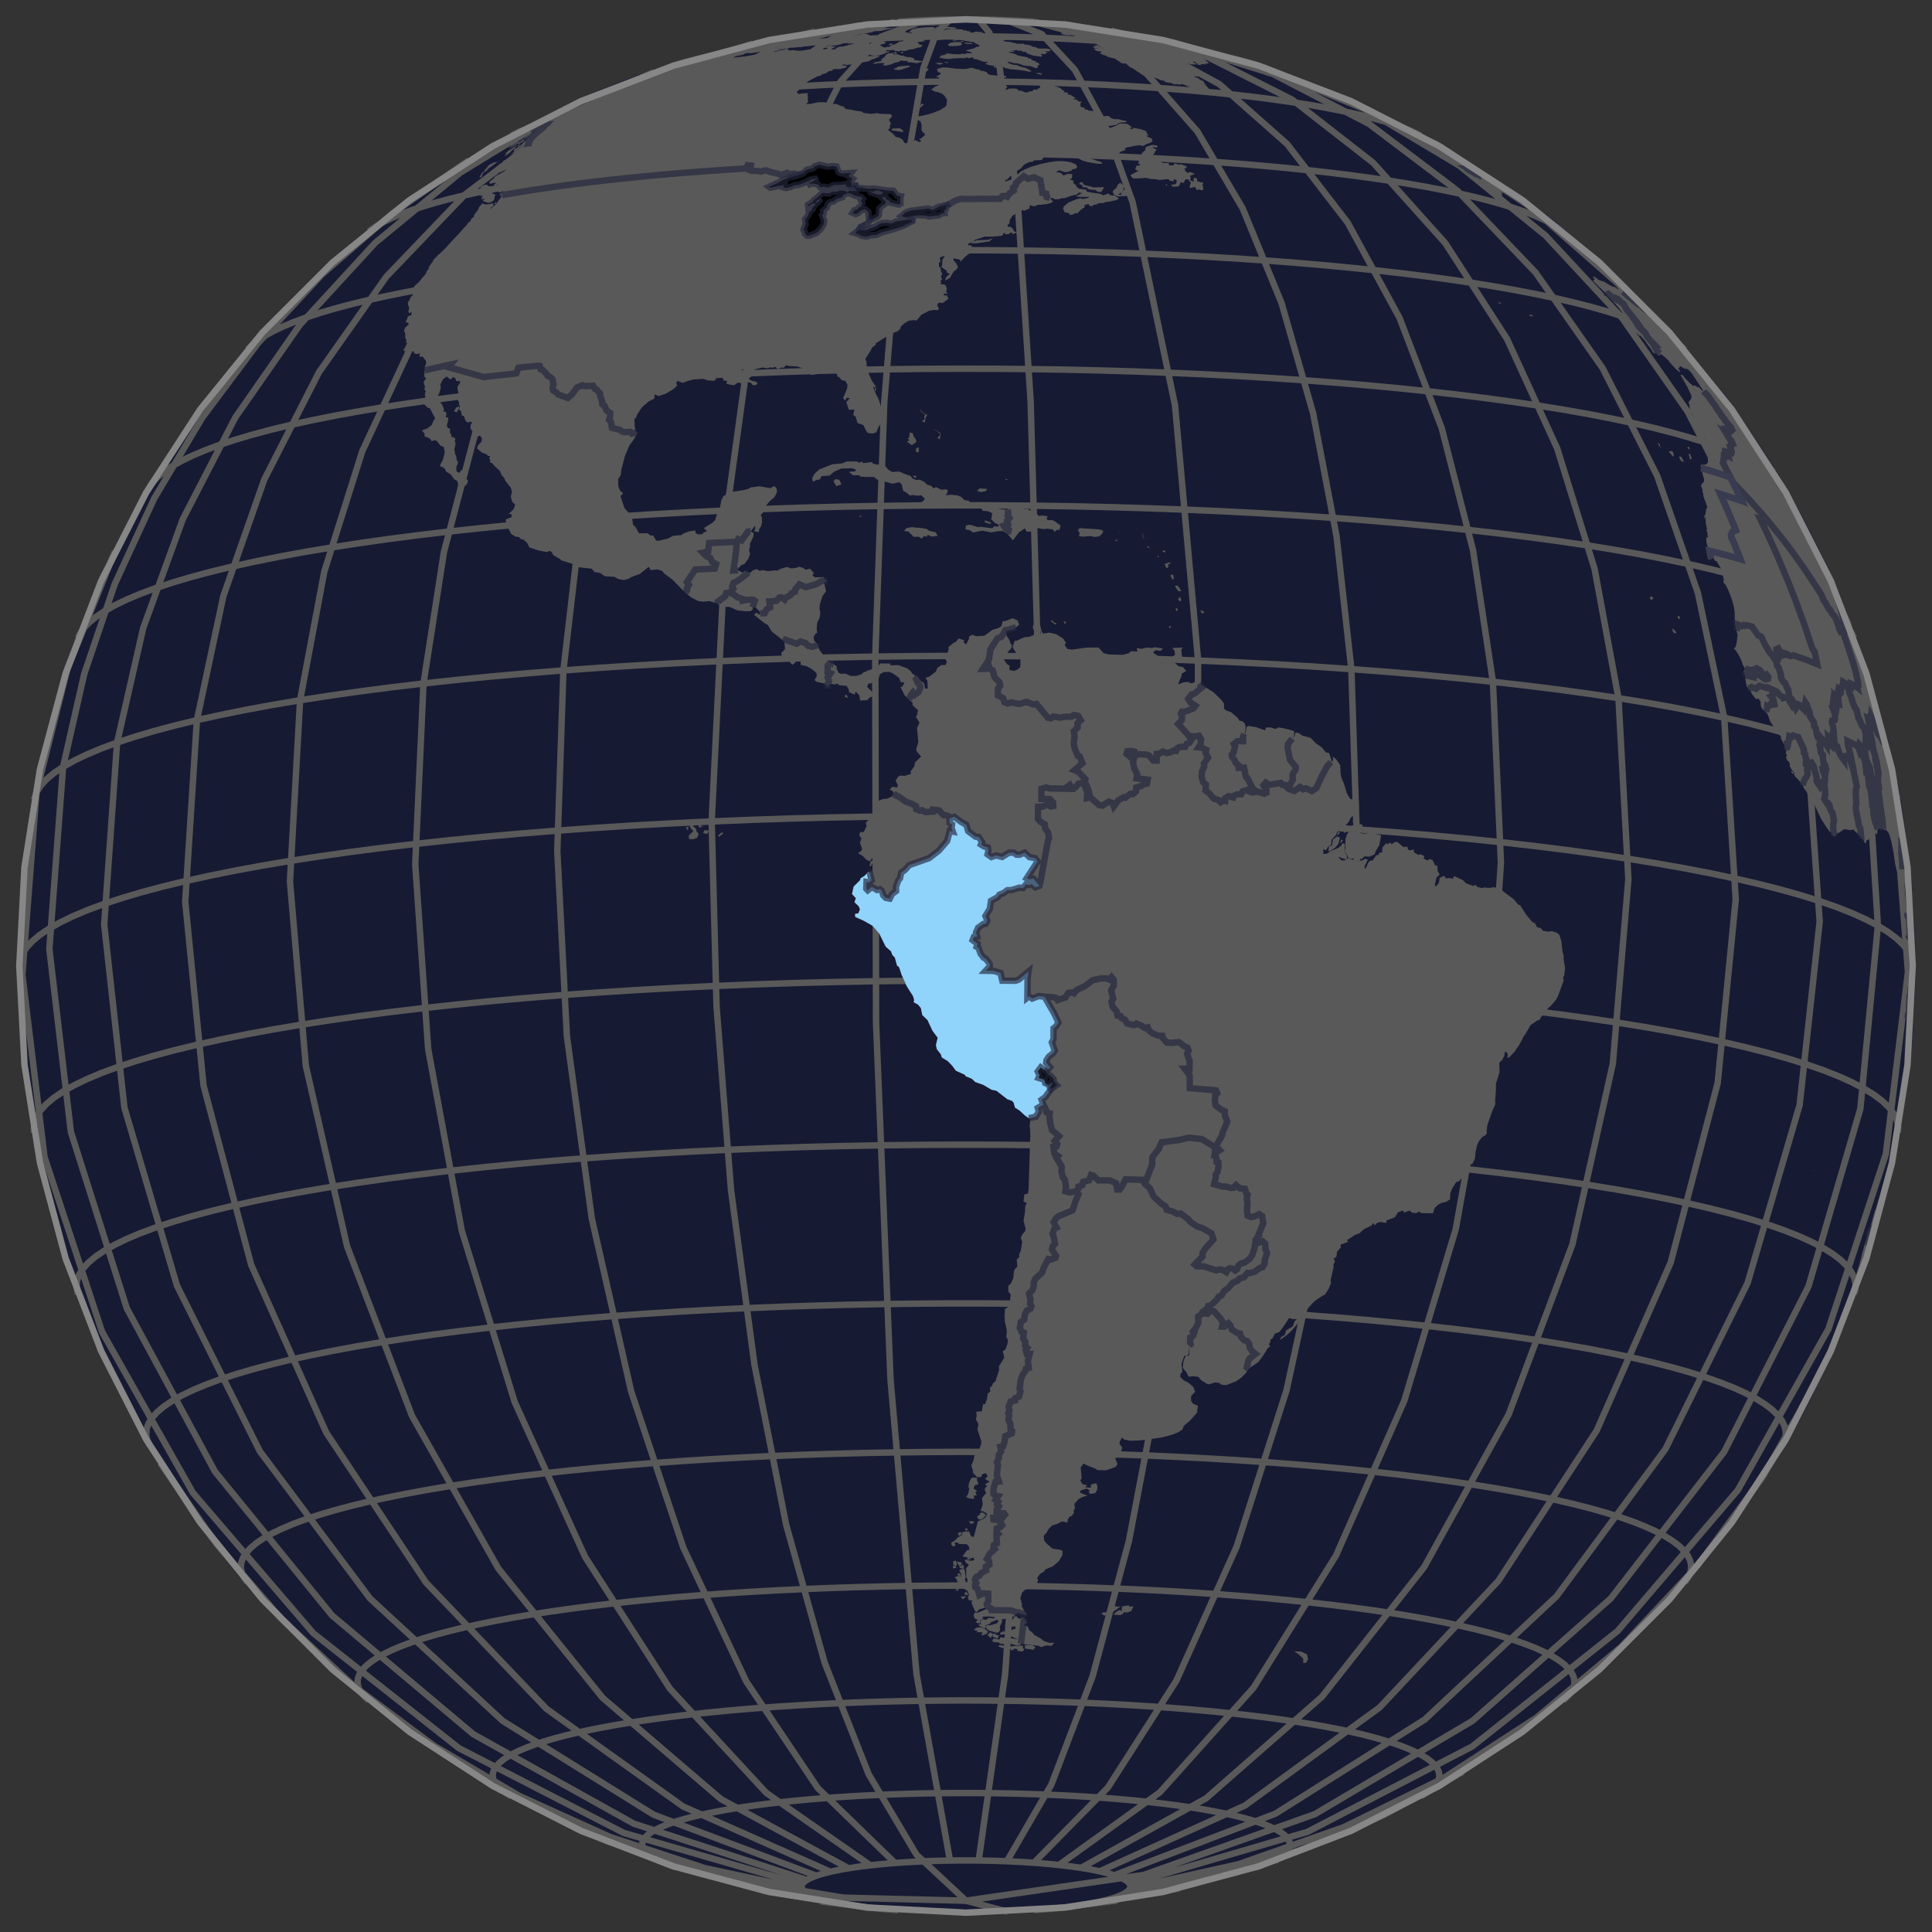 <svg xmlns="http://www.w3.org/2000/svg" width="300" height="300" aria-hidden="true" data-testid="dataDotViz-chart"><rect width="100%" height="100%" fill="#333333" stroke="none"/><style>.land.svelte-26v49n{fill:#595959}</style><defs><pattern id="dataDotViz_pattern_117-disputed_hatched" width="5" height="5" aria-hidden="true" patternTransform="rotate(45)" patternUnits="userSpaceOnUse"><path stroke-width="4" d="M0 0v5" style="stroke:#343434"/></pattern></defs><path d="m150 297-15.366-.805-15.197-2.407-14.862-3.983-14.365-5.514-13.71-6.985-12.904-8.381-11.958-9.683-10.88-10.88-9.683-11.958-8.381-12.904-6.985-13.71-5.514-14.364-3.983-14.863-2.407-15.197L3 150l.805-15.366 2.407-15.197 3.983-14.862 5.514-14.365 6.985-13.71 8.381-12.904 9.683-11.958 10.88-10.88 11.958-9.683L76.5 22.694l13.71-6.985 14.364-5.514 14.863-3.983 15.197-2.407L150 3l15.366.805 15.197 2.407 14.862 3.983 14.365 5.514 13.71 6.985 12.904 8.381 11.958 9.683 10.88 10.88 9.683 11.958 8.381 12.904 6.985 13.71 5.514 14.364 3.983 14.863 2.407 15.197L297 150l-.805 15.366-2.407 15.197-3.983 14.862-5.514 14.365-6.985 13.71-8.381 12.904-9.683 11.958-10.88 10.88-11.958 9.683-12.904 8.381-13.71 6.985-14.364 5.514-14.863 3.983-15.197 2.407z" style="fill:#171a33"/><path d="m150 295.141-19.01-.473-18.666-3.093-17.984-5.657-16.976-8.117M150 295.141l-7.705-7.168-7.408-12.47-6.828-17.293-5.985-21.451-4.911-24.786-3.65-27.167-2.247-28.505-.759-28.747 2.414-48.589 2.947-21.376 3.998-18.531 4.926-15.114 5.702-11.233 6.303-7.005 6.71-2.563M150 295.141l27.624-4.01 26.562-9.434 24.48-14.495 21.457-18.998 17.609-22.773 13.085-25.672 8.058-27.584 2.721-28.435-1.177-18.622-3.511-18.209-5.787-17.491-7.966-16.485-10.013-15.204-11.894-13.67-13.577-11.909-15.035-9.951M150 295.141l6.493 1.716M3 150l.082-.779.354-1.015.633-1.012.911-1.006 1.187-.999 1.461-.99 1.732-.979 1.999-.966 2.264-.951 2.523-.935 2.778-.917 3.027-.896 3.271-.874 3.509-.851 3.739-.826 3.963-.8 4.18-.771 4.387-.742 4.588-.71 4.778-.678 4.961-.645 5.133-.609 5.296-.574 5.449-.536 5.591-.498 5.723-.459 5.844-.419 5.954-.378 6.051-.337 6.139-.294 6.214-.252 6.277-.208 6.329-.165 6.368-.121 6.395-.077 6.41-.033 6.414.012 6.403.056 6.383.101 6.348.144 6.303.188 6.245.232 6.175.274 6.094.317 6.001.359 5.897.4 5.78.441 5.655.479 5.516.519 5.369.556 5.211.593 5.042.628 4.865.663 4.678.695 4.482.727 4.278.758 4.065.786 3.845.814 3.617.84 3.383.863 3.142.887 2.896.907 2.642.926 2.386.944 2.123.959 1.858.974 1.587.985 1.316.995 1.04 1.003.763 1.009.485 1.014.205 1.016.008.238M124.595 293.33l-15.16-3.251-14.702-4.835-14.076-6.366-13.291-7.824-12.356-9.194-11.282-10.459-10.079-11.607-8.763-12.623m99.663 65.454-27.669-8.002-25.629-13.176-22.602-17.843-18.707-21.824-14.093-24.967-8.939-27.15-3.439-28.29 2.192-28.343 4.797-19.13 7.385-18.274m107.432 206.303-26.878-8.759-24.895-13.876-21.956-18.461-18.172-22.336-13.691-25.352-8.682-27.394-3.341-28.385 2.129-28.283 3.283-14.42 4.732-13.94 6.131-13.312 7.466-12.544 8.721-11.643 9.885-10.618 10.943-9.482 11.885-8.244m53.919 266.384-25.27-9.482-23.406-14.546-20.642-19.052-17.085-22.825-12.871-25.72-8.163-27.629-3.141-28.474 2.001-28.225 4.055-17.779 6.152-16.918 8.149-15.778 10.011-14.38 11.711-12.745 13.216-10.902 14.506-8.88 15.557-6.71m27.406 279.43-22.895-10.15-21.205-15.165-18.701-19.597-15.479-23.276L39.001 196.4l-7.396-27.844-2.845-28.557 1.813-28.173 4.105-19.244 6.359-18.122 8.489-16.646L59.98 42.971l12.214-12.75 13.734-10.409 14.988-7.864 15.946-5.164m14.905 283.32-19.823-10.742-18.36-15.714-16.193-20.081-13.402-23.677-10.096-26.362-6.404-28.036-2.464-28.63 1.571-28.126 3.764-19.99 5.894-18.679 7.898-16.971 9.734-14.9 11.361-12.509 12.745-9.851 13.857-6.983 14.673-3.966m8.624 284.758-16.149-11.241-14.957-16.176-13.192-20.488-10.918-24.014-8.225-26.617-5.217-28.197-2.007-28.692 1.279-28.087 3.17-20.398 4.995-18.951 6.707-17.079 8.269-14.821 9.644-12.23 10.802-9.363 11.717-6.287 12.369-3.067m5.544 285.35-11.985-11.632-11.1-16.537-9.79-20.807L98 216.033l-6.105-26.816-3.871-28.322-1.49-28.742.95-28.055 2.4-20.628 3.796-19.083 5.103-17.096 6.293-14.712 7.335-11.985 8.208-8.982 8.89-5.768 9.366-2.422m8.641 285.487-5.202-28.959-4.032-45.698-2.248-55.48-.122-56.815 1.399-39.547 2.574-31.44 3.51-20.421 2.007-5.442 2.114-2.071m4.449 285.866 4.116-28.974 3.19-45.71 1.778-55.487.096-56.815-1.106-39.543-2.036-31.432-2.777-20.411-1.588-5.437-1.673-2.064m4.39 285.988 6.909-11.924 6.399-16.808 5.644-21.047 4.671-24.476 3.519-26.965 2.231-28.417.312-56.81-3.579-39.608-6.584-31.551-4.237-11.805-4.742-8.769-5.135-5.53-5.408-2.162m4.196 286.107 11.472-11.67 10.625-16.572 9.37-20.838 7.756-24.304 5.843-26.835 3.705-28.335 1.426-28.746-.909-28.052-2.301-20.647-3.641-19.093-4.895-17.095-6.036-14.699-7.036-11.961-7.873-8.945-8.526-5.719-8.98-2.362m3.876 286.219 15.685-11.293 14.528-16.223 12.813-20.531 10.605-24.049 7.989-26.643 5.067-28.213 1.949-28.699-1.242-28.082-3.088-20.432-4.869-18.973-6.538-17.083-8.06-14.809-9.401-12.199-10.528-9.313-11.417-6.217-12.048-2.98m1.993 286.187 19.422-10.806 17.99-15.772 15.865-20.133 13.131-23.72 9.893-26.395 6.274-28.056 2.414-28.639-1.538-28.12-3.706-20.051-5.808-18.722-7.786-16.991-9.596-14.895-11.198-12.476-12.56-9.79-13.652-6.892-14.448-3.846m-1.803 285.84 22.57-10.224 20.905-15.233 18.436-19.657 15.259-23.326 11.496-26.098 7.29-27.868 2.806-28.566-1.788-28.167-4.082-19.358-6.333-18.211-8.46-16.702-10.419-14.862-12.171-12.729-13.682-10.342-14.923-7.752-15.866-5.007m-8.774 284.709 25.031-9.563 23.185-14.622 20.446-19.118 16.924-22.88 12.749-25.762 8.086-27.654 3.111-28.484-1.983-28.22-4.088-18.012-6.224-17.114-8.254-15.929-10.146-14.474-11.866-12.774-13.386-10.859-14.679-8.76-15.725-6.514m-20.799 282.092 27.621-8.091 25.582-13.259 22.562-17.915 18.674-21.885 14.068-25.012 8.922-27.18 3.433-28.301-2.187-28.336-7.142-25.777-11.824-23.957m-99.663 220.419 16.905-3.781 16.31-5.742 15.485-7.622 14.442-9.395 13.197-11.035 11.766-12.522 10.169-13.831 8.43-14.946m-107.432 79.57 13.814-2.651 13.433-4.049 12.917-5.409 12.276-6.715m-53.919 19.489 25.22-5.828m-27.406 6.442 12.08-2.007m-14.905 2.552 5.245-.655m-8.624 1.114 1.713-.164m-5.544.523.102-.008m-25.552-.304-1.445-.133m-1.993-.314-4.697-.569m1.803.033-11.038-1.771m8.774 1.164-23.181-5.134m21.616 4.473-.276-.171-.228-.172-.181-.175-.132-.175-.084-.176-.036-.176.013-.177.061-.176.11-.176.159-.175.206-.173.253-.172.301-.17.347-.168.393-.165.438-.162.483-.16.526-.155.568-.152.609-.148.649-.143.688-.139.726-.134.762-.129.797-.123.829-.118.862-.112.891-.106.92-.099.946-.093.971-.087.994-.079 1.014-.073 1.034-.066 1.051-.058 1.066-.051 1.079-.044 1.09-.036 1.099-.029 1.106-.021 1.11-.013 1.114-.006 1.113.002 1.112.01 1.109.017 1.102.025 1.094.033 1.085.04 1.072.048 1.058.055 1.042.062 1.024.07 1.004.076.982.083.958.09.932.097.905.103.876.109.844.115.813.121.778.126.743.132.706.136.667.142.629.145.587.15.546.154.502.158.459.161.415.164.368.166.323.169.276.171.228.173.181.174.132.175.084.176.036.177-.013.176-.061.177-.11.175-.159.175-.206.174-.253.172-.301.17-.347.167-.393.166-.438.162-.483.159-.526.156-.568.151-.609.148-.649.144-.688.138-.726.134-.762.129-.797.124-.829.117-.862.112-.891.106-.92.1-.946.093-.971.086-.994.08-.484.036m-21.092-.001-1.002-.077-.982-.083-.958-.09-.932-.097-.905-.103-.876-.109-.844-.115-.813-.12-.778-.127-.743-.131-.706-.137-.667-.141-.629-.146-.587-.15-.546-.154-.502-.157-.459-.161-.415-.164-.368-.167-.323-.169m-23.841-5.494-.543-.337-.45-.34-.355-.343-.261-.345-.166-.347-.07-.348.025-.347.121-.347.217-.346.311-.345.406-.341.5-.339.592-.335.684-.33.774-.326.863-.319.95-.314 1.036-.306 1.118-.299 1.2-.291 1.279-.283 1.356-.273 1.429-.264 1.501-.254 1.569-.243 1.634-.232 1.697-.22 1.756-.209 1.811-.196 1.864-.183 1.912-.17 1.957-.157 1.999-.144 2.036-.129 2.07-.115 2.1-.101 2.125-.086 2.147-.071 2.164-.057 2.178-.041 2.188-.026 2.192-.011 2.194.004 2.19.019 2.183.034 2.171.05 2.156.064 2.136.079 2.112.094 2.084.108 2.052.123 2.017.137 1.977.151 1.934.164 1.887.177 1.836.19 1.782.203 1.725.215 1.664.226 1.6.238 1.533.249 1.463.259 1.39.269 1.315.278 1.237.288 1.157.295 1.075.303.99.31.904.317.816.323.726.328.636.333.543.337.45.34.355.343.261.346.166.346.07.348-.025.348-.121.347-.217.346-.311.344-.406.342-.5.338-.592.335-.684.331-.774.325-.863.32-.67.224m-90.223 0-.235-.077-.904-.317-.816-.323-.726-.328-.636-.333m-22.369-9.703-.794-.492-.657-.498-.521-.501-.381-.505-.243-.507-.102-.508.037-.508.177-.508.317-.506.455-.503.594-.5.73-.495.866-.489 1-.483 1.131-.476 1.262-.467 1.389-.458 1.514-.448 1.635-.438 1.754-.425 1.87-.413 1.982-.4 2.089-.385 2.194-.371 2.294-.356 2.389-.339 2.481-.322 2.566-.305 2.648-.286 2.725-.268 2.795-.249 2.862-.23 2.922-.209 2.976-.189 3.026-.169 3.07-.147 3.107-.126 3.138-.104 3.164-.083 3.184-.06 3.198-.038 3.205-.017 3.207.006 3.202.028 3.191.05 3.174.073 3.151.094 3.123.115 3.088.138 3.047.158 3 .18 2.948.2 2.891.22 2.827.24 2.758.259 2.684.278 2.606.296 2.521.315 2.432.331 2.339.348 2.242.363 2.138.379 2.033.393 1.922.407 1.809.42 1.692.432 1.571.443 1.447.453 1.322.464 1.192.472 1.062.479.929.487.794.492.657.498.521.501.381.505.243.507.102.508-.037.508-.177.508-.317.506-.455.503-.594.5-.73.495-.597.346m-141.18-.002-.207-.115m-21.938-14.769-.146-.121-.669-.645-.49-.649-.312-.651-.132-.654.048-.653.228-.653.407-.65.585-.647.763-.642.939-.636 1.113-.63 1.286-.621 1.454-.611 1.622-.601 1.786-.589 1.946-.576 2.102-.562 2.256-.547 2.403-.531 2.548-.514 2.686-.496 2.821-.476 2.948-.457 3.072-.436 3.189-.414 3.299-.392 3.404-.369 3.503-.344 3.594-.32 3.678-.295 3.757-.27 3.827-.243 3.89-.216 3.945-.189 3.995-.162 4.035-.134 4.068-.106 4.093-.078 4.111-.049 4.12-.021 4.122.007 4.117.036 4.102.065 4.081.093 4.051.121 4.014.149 3.97.176 3.917.204 3.857.23 3.79.257 3.716.284 3.635.308 3.546.333 3.451.358 3.349.381 3.241.404 3.127.426 3.007.447 2.881.467 2.75.487 2.613.505 2.472.523 2.325.54 2.174.555 2.02.57 1.861.583 1.699.596 1.533.606 1.365.617 1.194.625 1.021.634.845.639.669.645.49.649.312.652.132.653-.048.653-.228.653-.407.65-.585.647-.486.426M38.423 245.706l-.497-.674-.371-.776-.158-.779.057-.779.272-.777.485-.775.698-.771.909-.766 1.119-.758 1.326-.75 1.532-.74 1.734-.729 1.933-.716 2.128-.702 2.319-.686 2.506-.67 2.687-.652 2.865-.633 3.036-.612 3.202-.591 3.361-.568 3.514-.544 3.66-.52 3.8-.494 3.933-.466 4.057-.44 4.174-.411 4.283-.381 4.384-.352 4.477-.321 4.56-.289 4.636-.258 4.703-.226 4.76-.192 4.808-.16 4.848-.127 4.879-.092 4.899-.059 4.91-.025 4.913.009 4.906.043 4.889.077 4.863.111 4.828.144 4.784.177 4.731.21 4.668.243 4.597.275 4.517.306 4.428.338 4.332.367 4.226.398 4.112.426 3.992.454 3.863.481 3.726.508 3.584.532 3.433.557 3.277.581 3.114.602 2.946.623 2.771.644 2.591.661 2.407.679 2.218.695 2.025.71 1.827.723 1.627.735 1.423.745 1.216.755 1.008.762.796.769.585.773.371.776.158.779-.057.779-.272.777-.485.775-.217.268M23.245 224.446l-.366-.789-.178-.881.064-.88.307-.879.548-.876.789-.872 1.028-.865 1.265-.857 1.5-.848 1.732-.837 1.96-.824 2.185-.809 2.406-.794 2.621-.776 2.833-.757 3.039-.737 3.238-.716 3.432-.692 3.62-.668 3.8-.642 3.972-.615 4.139-.588 4.296-.558 4.445-.528 4.587-.496 4.719-.465 4.842-.431 4.956-.397 5.061-.363 5.156-.328 5.241-.291 5.316-.255 5.382-.218 5.436-.181 5.481-.143 5.514-.104 5.539-.067 5.551-.028 5.554.01 5.546.049 5.527.087 5.498.125 5.459.163 5.408.2 5.348.238 5.278.274 5.196.311 5.107.347 5.006.381 4.897.416 4.777.449 4.65.481 4.512.514 4.367.544 4.214.574 4.051.602 3.881.63 3.705.656 3.521.681 3.329.704 3.133.727 2.93.748 2.721.768 2.507.786 2.289.802 2.066.817 1.839.831 1.608.843 1.376.853 1.139.862.901.869.661.874.419.878.178.88-.064.88-.307.879-.178.33M12.103 200.925l-.038-.106-.193-.954.07-.956.333-.954.595-.95.856-.946 1.116-.939 1.372-.93 1.628-.92 1.879-.908 2.126-.894 2.371-.878 2.611-.861 2.844-.842 3.074-.822 3.297-.8 3.514-.776 3.724-.751 3.928-.725 4.123-.697 4.31-.667 4.491-.638 4.661-.605 4.824-.573 4.977-.539 5.12-.504 5.254-.468 5.378-.431 5.491-.394 5.594-.355 5.687-.316 5.769-.277 5.839-.237 5.899-.196 5.947-.155 5.984-.113 6.009-.072 6.024-.031 6.026.011 6.018.053 5.997.094 5.966.136 5.923.177 5.868.217 5.803.258 5.726.298 5.639.337 5.541.376 5.432.414 5.313.451 5.184.487 5.045.523 4.897.557 4.738.59 4.572.623 4.396.653 4.211.684 4.02.711 3.82.739 3.613.765 3.4.789 3.178.812 2.953.833 2.721.852 2.483.871 2.242.886 1.995.902 1.745.914 1.492.926 1.236.935.978.943.717.948.456.953.193.955-.07.955-.163.558M5.292 175.859l-.051-.421.073-1.002.349-.999.623-.997.898-.991 1.169-.984 1.438-.975 1.706-.964 1.969-.951 2.229-.937 2.484-.92 2.736-.903 2.981-.883 3.222-.861 3.455-.838 3.683-.813 3.903-.788 4.116-.759 4.321-.73 4.517-.7 4.706-.668 4.886-.634 5.055-.601 5.215-.564 5.366-.529 5.507-.49 5.636-.452 5.755-.413 5.863-.372 5.96-.332 6.045-.289 6.12-.248 6.181-.206 6.233-.162 6.271-.119 6.298-.076 6.313-.032 6.316.012 6.306.055 6.286.099 6.252.142 6.207.185 6.15.228 6.081.271 6.002.312 5.91.353 5.806.394 5.693.434 5.569.472 5.433.511 5.287.548 5.131.584 4.966.618 4.791.653 4.607.685 4.414.716 4.213.746 4.003.774 3.787.802 3.562.826 3.332.851 3.094.873 2.851.893 2.603.913 2.349.929 2.091.945 1.829.958 1.564.97 1.296.98 1.024.988.752.994.477.999.202 1-.051.887M5.292 124.144l.022-.115.349-.999.623-.997.898-.991 1.169-.984 1.438-.975 1.706-.964 1.969-.951 2.229-.937 2.484-.92 2.736-.903 2.981-.883 3.222-.861 3.455-.838 3.683-.813 3.903-.788 4.116-.759 4.321-.73 4.517-.7 4.706-.668 4.886-.634 5.055-.601 5.215-.564 5.366-.529 5.507-.49 5.636-.452 5.755-.413 5.863-.372 5.96-.332 6.045-.29 6.12-.247 6.181-.206 6.233-.162 6.271-.119 6.298-.076 6.313-.032 6.316.012 6.306.055 6.286.099 6.252.142 6.207.185 6.15.228 6.081.271 6.002.312 5.91.353 5.806.394 5.693.434 5.569.472 5.433.511 5.287.548 5.131.583 4.966.619 4.791.653 4.607.685 4.414.716 4.213.746 4.003.774 3.787.802 3.562.826 3.332.851 3.094.873 2.851.893 2.603.913 2.349.929 2.091.945 1.829.958 1.564.97 1.296.98 1.024.988.752.994.477.999.151.579M12.105 99.069l.17-.396.595-.951.856-.945 1.116-.939 1.372-.931 1.628-.92 1.879-.907 2.126-.894 2.371-.879 2.611-.861 2.844-.842 3.074-.822 3.297-.799 3.514-.777 3.724-.751 3.928-.724 4.123-.697 4.31-.668 4.491-.637 4.661-.606 4.824-.572 4.977-.539 5.12-.504 5.254-.468 5.378-.432 5.491-.393 5.594-.356 5.687-.316 5.769-.277 5.839-.236 5.899-.196 5.947-.155 5.984-.114 6.009-.072 6.024-.03 6.026.011 6.018.052 5.997.095 5.966.135 5.923.177 5.868.218 5.803.258 5.726.298 5.639.337 5.541.376 5.432.413 5.313.451 5.184.488 5.045.522 4.897.557 4.738.591 4.572.622 4.396.654 4.211.683 4.02.712 3.82.739 3.613.765 3.4.789 3.178.811 2.953.833 2.721.853 2.483.87 2.242.887 1.995.901 1.745.915 1.492.925 1.236.936.978.942.717.949.418.847M23.25 75.546l.37-.547.789-.871 1.028-.865 1.265-.858 1.5-.847 1.732-.837 1.96-.824 2.185-.809 2.406-.794 2.621-.776 2.833-.758 3.039-.737 3.238-.715 3.432-.692 3.62-.668 3.8-.642 3.972-.616 4.139-.587 4.296-.558 4.445-.528 4.587-.496 4.719-.465 4.842-.431 4.956-.398 5.061-.362 5.156-.328 5.241-.291 5.316-.255 5.382-.218 5.436-.181 5.481-.143 5.514-.105 5.539-.066 5.551-.028 5.554.01 5.546.049 5.527.086 5.498.125 5.459.163 5.408.201 5.348.238 5.278.274 5.196.311 5.107.346 5.006.382 4.897.415 4.777.449 4.65.482 4.512.513 4.367.544 4.214.574 4.051.603 3.881.629 3.705.656 3.521.681 3.329.705 3.133.727 2.93.748 2.721.768 2.507.785 2.289.803 2.066.817 1.839.831 1.608.843 1.376.853 1.139.861.901.869.661.875.053.088M38.428 54.288l.481-.503.909-.766 1.119-.758 1.326-.75 1.532-.74 1.734-.729 1.933-.716 2.128-.702 2.319-.686 2.506-.67 2.687-.652 2.865-.633 3.036-.612 3.202-.591 3.361-.568 3.514-.544 3.66-.52 3.8-.493 3.933-.467 4.057-.44 4.174-.411 4.283-.381 4.384-.352 4.477-.321 4.56-.289 4.636-.258 4.703-.226 4.76-.192 4.808-.16 4.848-.127 4.879-.092 4.899-.059 4.91-.025 4.913.009 4.906.043 4.889.077 4.863.111 4.828.144 4.784.177 4.731.21 4.668.243 4.597.275 4.517.306 4.428.338 4.332.367 4.226.398 4.112.426 3.992.454 3.863.481 3.726.508 3.584.532 3.433.557 3.277.581 3.114.602 2.946.623 2.771.644 2.591.661 2.407.679 2.218.695 2.025.71 1.827.723 1.627.735 1.423.745 1.216.755 1.008.762.796.769.088.099M57.269 35.939l.277-.216.939-.637 1.113-.629 1.286-.621 1.454-.611 1.622-.601 1.786-.589 1.946-.576 2.102-.562 2.256-.547 2.403-.531 2.548-.514 2.686-.496 2.821-.477 2.948-.456 3.072-.436 3.189-.414 3.299-.392 3.404-.369 3.503-.345 3.594-.32 3.678-.295 3.757-.269 3.827-.243 3.89-.216 3.945-.19 3.995-.161 4.035-.134 4.068-.106 4.093-.078 4.111-.05 4.12-.021 4.122.008 4.117.036 4.102.065 4.081.092 4.051.121 4.014.149 3.97.177 3.917.203 3.857.231 3.79.257 3.716.283 3.635.309 3.546.333 3.451.358 3.349.381 3.241.403 3.127.426 3.007.447 2.881.468 2.75.487 2.613.505 2.472.523 2.325.54 2.174.555 2.02.57 1.861.583 1.699.595 1.533.607 1.365.617 1.194.625 1.021.633.699.519M79.411 21.057l.269-.143 1-.483 1.131-.476 1.262-.467 1.389-.458 1.514-.448 1.635-.438 1.754-.425 1.87-.413 1.982-.4 2.089-.386 2.194-.37 2.294-.356 2.389-.339 2.481-.322 2.566-.305 2.648-.286 2.725-.268 2.795-.249 2.862-.23 2.922-.209 2.976-.189 3.026-.169 3.07-.147 3.107-.126 3.138-.104 3.164-.083 3.184-.06 3.198-.038 3.205-.017 3.207.006 3.202.028 3.191.05 3.174.073 3.151.094 3.123.115 3.088.138 3.047.158 3 .18 2.948.2 2.891.22 2.827.24 2.758.259 2.684.278 2.606.296 2.521.315 2.432.331 2.339.348 2.242.363 2.138.379 2.033.393 1.922.407 1.809.42 1.692.432 1.571.443 1.447.453 1.322.464 1.192.472 1.062.479.722.372M104.889 10.093l.28-.089 1.036-.307 1.118-.299 1.2-.291 1.279-.282 1.356-.274 1.429-.263 1.501-.254 1.569-.243 1.634-.232 1.697-.22 1.756-.209 1.811-.196 1.864-.183 1.912-.171 1.957-.157 1.999-.143 2.036-.129 2.07-.115 2.1-.101 2.125-.086 2.147-.072 2.164-.056 2.178-.041 2.188-.027 2.192-.011 2.194.004 2.19.019 2.183.035 2.171.049 2.156.065 2.136.079 2.112.094 2.084.108 2.052.123 2.017.137 1.977.15 1.934.164 1.887.178 1.836.19 1.782.203 1.725.215 1.664.226 1.6.238 1.533.249 1.463.259 1.39.269 1.315.278 1.237.287 1.157.296 1.075.303.755.233m-55.651-6.715.53-.037 1.034-.065 1.051-.059 1.066-.051 1.079-.044 1.09-.036 1.099-.028 1.106-.022 1.11-.013 1.114-.005 1.113.002 1.112.009 1.109.018 1.102.025 1.094.032 1.085.041 1.072.047 1.058.055 1.042.063 1.024.069h.002" style="fill:none;stroke:#595959"/><path d="m160.914 95.591.391.36-.118.099-.284-.23Zm109.804 138.291-.117.167.109-.158-.065.086.146-.219-.087.112.038-.076-.299.392.01-.064.242-.371.312-.462.156-.268.405-.623.115-.248.29-.396.491-.752.219-.356.443-.69.056-.118.243-.377.044-.009.314-.446.334-.511.556-.885.304-.503.447-.769.589-1.022.779-1.372.673-1.192.409-.728.558-1.031.276-.547.369-.699-.046.067.723-1.543.368-.765.119-.228.357-.763.403-.797.321-.687.121-.203.285-.648.402-.817.246-.55.24-.473.288-.636.22-.437.255-.567.277-.68.135-.289.314-.753.558-1.232.208-.508.097-.19.287-.705.123-.231.357-.849.408-1.091.355-1.042.22-.611.578-1.757.598-1.741.058-.22.786-2.551.261-.94.158-.7.177-.594.104-.432.239-.797.392-1.22.594-1.883.426-1.539.225-.531.262-.9.345-1.072.239-.849.178-.701.189-.593.242-.979.341-1.025.061-.298.162-.474.021.052.176-.621.217-.847.191-.899.293-1.389.101-.625.065-.324.084-.615.064-.376.121-.855.254-1.651.09-.684.212-.927.094-.642.176-1.54.033-.298.128-1.215.084-.694.063-.894.08-.991.033-.502.014-.064-.008.081.013-.039.042-.03.002-.007.027-.1-.006-.079-.003.025-.004.028v-.025l-.025-.022v-.025l.038-.705.027-.395.048-.334.076-1.243.017-.701.041-.528v-1.103l.002-.787.005-.827-.019-.492.007-.448-.029-.968-.06-1.011-.045-.921.01-.314-.055-1.039.036-.649-.062-.83-.001-.362-.049-.97.052-.088.109-.823.025-1.423.032-.175-.056-.915.061-.026.017-.25-.024-.464.062-.028-.128-.596.017-.539.034-.396-.007-.298.027-.483-.04-1.077-.051-1.507-.001-.312-.083-.846-.064-.421-.074-.724-.215-.988-.086-.914-.052-.252-.069-.002-.046-.76-.04.548-.091-.12-.11-.004-.069-.318-.02.093-.107-.188-.022.473-.304-.163-.127-.199-.204-.886-.218-1.425-.046-.412-.391-1.913-.312-1.036-.233-.332-.246-.249-.101-.295.004.374-.328-.19-.245-.067-.357.006-.24.128-.058.152-.036.565-.141-.031-.264-.226-.21.351-.178.1-.067.266-.176.279-.195-.069-.067.14-.313.104-.2.481-.11-.001-.147-.387-.725-.857-.764-.709-.079-.172-.574.11-.601-.142-.35.005-.8.543-.162.01-.46.577-.109-.068-.188-.089-.255-.441-.322-.265-.53-.77-.688-1.07-.932-1.941-.073-.248-.427-.706-.355-.328-.152-.401-.33-.595-.408-.553-.209-.462-.632-.848-.545-.541-.067-.16-.003-.027-.063-.074-.042-.408-.314-.313-.352-.609.007-.437-.226-.405-.125.057-.235-.626.159-.318-.178-.235.042-.543-.252-.407.036-.236-.583-1.154-.043-.508-.134.033-.3-.473-.38-.438-.853-1.333-.263-.796-.286-.614-.003.024-.02.14-.664-.679-.189-.406-.037-.733-.358-.43-.364.075-.61-.762-.239-.469-.427-.464-.139-.247-.199-.943-.052-.601-.249-.775.227-.451-.345-.602-.264-.764-.315-.643-.453-.744-.358-.409.27-.236.165-.658.137-1.165-.161-.673-.154-.574-.102-.696-.043-1.679-.126-.827-.221-.821-.337-.982-.432-1.019-.281-.53-.327-.355.031-.573-.401-1.574-.76-1.249-.149.092-.713-1.198-.033.167.146.663-.155-.294-.037-.131-.371-1.507-.059-.189-.053-.15-.075-.366-.004-.009-.025-.267.004-.007.047-.439.008.002.088.055.011-.005.057-.033.031-.025-.002-.007.001-.016-.008-.096-.003-.026-.019-.052-.04-.221.006-.021.011-.021.026-.041-.003-.009.002-.014-.037-.136-.035-.111-.036-.078-.022-.077-.002-.007-.015-.075-.011-.08-.013-.144.015.004.007.002.013-.021.016-.011.011-.021.006-.021-.003-.025-.009-.096-.006-.032-.009-.04-.013-.036-.01-.025-.003-.009-.136-.563.001-.014.02-.104.004-.021-.01-.096-.007-.017-.026-.1-.015-.289.006-.021.02-.049v-.016l-.138-.48-.004-.009-.036.205-.004.007.003.024.003.023.015.105.014.033.003.009.002.055-.056.039-.007-.018.002-.007-.019-.25-.001-.07.009-.09.013-.05.009-.012.003-.007.076-.134.077-.132.014-.126.085-.434-.007-.079-.009-.085v-.016l.025-.09.018-.019.011-.005.063-.013.004-.007.025-.015.011-.141.007-.134v-.016l-.004-.022-.276-.804-.032-.046-.011-.026-.097-.227-.011-.027-.047-.153-.033-.106-.054-.18-.003-.022.002-.081-.057-.298-.068-.225-.015-.078.003-.007-.013-.071.004-.043.007-.027-.005-.025-.018-.151-.032-.112-.005-.023-.015-.035-.03-.081-.034-.09-.012-.026-.014-.017-.014-.02-.008-.017-.007-.015-.012-.04-.009-.033-.009-.142.004-.005.075-.046.019-.01.002-.021.007-.065.007-.062-.006-.054.078-.037.033-.004.112-.115.103-.181.039-.092.006-.011.004-.042-.004-.045-.001-.051-.005-.024-.016-.097-.018-.064-.027-.094-.002-.016-.104-.331-.077-.2-.017-.035-.006-.037-.014-.075-.004-.009-.001-.015.004-.027v-.035l-.014-.09-.045-.164-.011-.059-.01-.033-.152-.44-.034-.492.783-.055.341-.291-.03-.823.219-.303-.058-.828-.109-.31-.07-.515-.205-.589-.254-.496-.471-.53-.584-1.016-.363-.673-.228-.622-.073-.46-.101-.253-.477-.791-.072-.712-.145-.463.375-.483.096-.303-.059-.305-.586-1.261-1.082-1.913.199.037.016-.127.144.167.43.54.623.632.309.28.329.228.147-.094.166.06.352.27.055-.153.096.117.443.445.283.154.228.073-.091-.416-.247-.462.017-.1.167.146-.127-.243.329.278-.26-.459-.105-.348-.009-.23.35.168.039-.042.178.15-.159-.287.152.148.139.083-.064-.152.412.324.295.333.24.293.064.054-.15-.239.038-.019-.208-.285.473.564.02.007-.234-.309.138.166.436.547-.093-.13.122.155-.006-.007 8.716 12.68 7.343 13.522 5.889 14.215 4.371 14.753 2.804 15.129 1.208 15.339-.402 15.382-2.007 15.255-3.591 14.962-5.136 14.504-6.623 13.888-8.039 13.12ZM255.521 47.655l.324.339-.055-.044-.357-.347-.28-.287-.268-.261.076.098-.255-.245-.114-.09-.224-.218.38.495.436.483.549.568.225.223.924.996.181.241.138.271.225.295-.113-.004-.03.076.247.368.642.84.263.402.358.498.384.514.508.581.456.495.428.428.138.39.096.168.735 1.075.244.265-.264-.123.059.267.124.231.315.472.216.398-.306-.283-.09-.012.112.204-.258-.19-.245-.047-.376-.245-.327-.075.127.304-.183-.062-.065.092.235.438.066.096-.035-.037-.044-.064.027.227-.477-.437-.116-.064-1.049-1.143-.134-.248-.861-.755-.537-.32.041.314-.136-.011-.279-.214-.429-.181-.102.095-.484-.773-1.045-1.394-.588-.675-.099.104-.266-.33-.407-.301-.855-1.184-.142-.382-.503-.76-.272-.334-.958-1.303-.764-.797-.729-.777-.065-.159-.933-.95-.296-.237-1.035-1.048.278-.194-.185-.232-.074-.27.379.182.443.345.792.312.029-.079.286.226.913.527.287.132.234-.001.496.379.125-.012.472.352.18.03-.026-.085-.26-.311-1.555-1.642-.255-.243-1.231-1.23-.422-.384-.262-.288-.636-.593-.763-.566-.905-.761-.175-.193-.525-.411-.24-.16-.335-.315-.278-.206-.232-.105-.522-.375-.468-.247-.586-.431-.322-.353-.231-.159-.159-.053-.316-.274-.09-.139h.156l.316.177-.249-.229.154.049.904.687-.117-.176.288.191.158.072-.38-.338-.709-.597-.399-.302-.426-.351.089-.011.322.267.378.289.373.215.193.137-.069-.103-.515-.43-.124-.145.064.009-.179-.175-.178-.149-1.246-1.002-.109-.103.037.003-.229-.193-.027-.026.24.181 11.662 10.037Zm-15.656-13.988-.065-.05-.397-.303-.315-.243.024.019h.001Zm-62.619 49.371.241-.202.162.067Zm-18.717 172.205-.026.152-.703.098-.9-.267-.752.081-.861-.092-.223-.187-.763-.048-.226-.196.141-.309.366-.053.556.185.229-.371.72.105.412-.127.331.156 1.232.176-1.527-.646-.133-.539 1.287-.473.005-.331-.774.025-.553.212-.293-.195.05-.648 1.112-.449.261-.439.307-.117.448.427.472-.199.291.125.475.669-.465.227.136.314.383-.008.242.596.537.423.281.361.937.508.581.448.796.261.789-.008-.403.479-.838-.076-.791.256-.514-.21-1.291-.121-1.338-.202ZM103.413 10.577l-.308.105-.088.044.079-.018.293-.087-.042.027.257-.092.249-.076.014.003.153-.045-.196.076.32-.122-.238.078-.03.003-.09.024-.234.073.009-.008.603-.206.888-.282.318-.088.266-.085-.114.056.24-.065.696-.222.163-.038 1.147-.337.838-.233-.065.031.596-.167-.324.111-.971.271-.187.058-1.045.286.043.001.374-.099-.156.065.845-.263.941-.249-.214.084.826-.24.266-.09.551-.16.113-.045.478-.142-.176.102-.741.279-.22.118.095.026.465-.136.135-.072 1.052-.307.089-.002-.454.154.162-.019-.76.222.022.011.562-.114.393-.108.531-.18.691-.133.283-.032.118.019-.029.089.71-.05.136.066.333-.011.383-.045.414-.109.404-.052.291.031-.006.149-.28.128-.502.067-.503.1-.429.235.419-.025 1.377-.156.646-.105.91-.174.704-.15-.122.157.521-.055.248.027-.254.152.299.007-.256.224.483-.096.168-.206.207-.082-.055-.099.57-.22.909-.152.575-.164.718-.117.118-.113-.665.124-.763.188-.469.021-.525.08.457-.197.476-.07 1.138-.197.496-.106.3.07-.326.223.433.015-.149.109.819-.086.353.087.372.026.466-.02.639-.08.34-.077 1.094-.058.094.039.855-.116-.18-.068.262-.077.113.152.296.071.473-.072.124-.074-.271-.101-.396.064-.268-.018.128-.088.668-.163.2-.097.442.009.07.055.691.086-.416.179-.346.251h.378l.503-.111-.176-.095.626-.24.399-.003.78-.17.092-.063.598-.112.344-.19-.523.074-.471.027.201-.117.36-.05.291-.221-.855-.111-.413-.133.195-.108.893-.214-.385.062-.159-.061.539-.236.655-.144.634-.107.251-.099.536-.051-.102.073.495-.012-.115.056.323.055.027.125-.354.155.465.069-.115.06.335.05-.044.092-1.325.271.357-.013.335.07.358-.089.463.113-.151.072.076.19-.438.251.328.08.375-.204.366-.121.029-.077.745-.195.741.237-.098.244-.699.184-.028.133.666.312.525-.141.225.038.404-.295.542-.141.344-.213.173-.169.501-.035.302-.151-.315-.089-.01-.134.156-.148.947-.075.576.06.92-.016-.007.063.315.084.725.135-.506.109.415.017-.081.142-1.118.13.254.172-.045.102.692.235-.376.294-.339.011-.902.292-.274.001-.974.264-.594-.054-.201.095-.796-.07-.056-.173-.401.065-.723.005-.166.141.68.071-.165.099-.499.102-.11.102-.854.265-.288.055-.633.019-1.396-.345-.211.149.482.243.679.008.8-.04.526.017.1.065-.973.429-.282.054-.366.245-.867.188-1.252.058-.575.281-.807.088-.517-.086-.292.108.798.128-.067.232-.995.258-.672-.012-.549.07.196.143-.72.139-.304.252-.816.273-.019.12-.549.125-1.389.725-1.253.864-.246.3-.039.254-.344.268.245.342.874-.118.669.007-.116.203.084.44-.069.267.113.352-.302.426.707-.055 1.175-.245.914.004.537.168 1.458.124.525.274.422.092.403.395.741.101.897.188.758.084.381.235 1.064.146 1.035-.109.314.081 1.109.061.525-.008.293.13.026.27-.447.492.306.621-.185.255.049.401-.338.294.74.554.463.53.554.107.543.348.266.481.998.165.161-.261.546-.329.693.323.185-.277-.353-.188.334-.114.584-.504.02-.253-.266-.16-.247-.364.004-.833-.172-.556-.419-.22-.092-.357.119-.189.734-.113.911-.217.768-.246.982-.389.856-.518.189-.256.081-.851-.407-.623-.359-.3-.645-.25-.483-.093-.555-.312.568-.439.569-.237-.128-.249.662-.137-.255-.212.081-.154-.324-.159.117-.142-.21-.188-.364-.088.622-.309.139-.248-.447-.19-.117-.229.026-.228.798-.23.685.022 1.429.179.962.044.589-.009.852-.186.957.284.337.024.042.155.478.055.485.148.315.371.408.093.931.089.53.002.301.185.433-.179.227.228-.407.105-.112.142.331.265-.094.247.283.272-.239.147.346.31-.132.243-.321.181.176.142.504-.244.843-.05.499.103.205.267.356-.023.79.307.644-.209.382-.033.162-.26.497.052.207-.214.265-.035-.034-.628.352-.083.288-.489.493.089.47.239.329.296.432.187-.028.091.571.168.418.208.108.174.43.194-.146.226.623-.002.001.295.415.077.856.523-.502.109.745.147.022.207.708.109-.282.199.027.513.23.138.471.073-.122.221.506.056.129.14 1.102.105.177.431-.103.118.664.098.379.138.909-.046.502.399.531.1.512.003.805.217.507.072-.256.22-.607-.019-.47.13-.135.221-1.097.19-.61-.03-.301.077.174.567.428-.253.564-.137.94-.37.172-.216.486-.011.861.101.666.543-.419.103.443.173.19-.235 1.058.195.934.336.063.317.276.31-.339.05.22.208.611.236.141.434-.571.327-.344.081-.565.327-.462-.117-.641.055-1.272.248-.451.154.09.28-.684.235-.481.381-.369.083-.593-.043-1.267.017-.648.116-.257-.179-2.058-.158-.16.069-.984-.129-.519.05-.539-.091-.673.047-.924-.064-.98.117-.58-.114-.723.335-.347.271-.039.422-.211.195-1.229.061-.051.184-.671.082-.742.384-.545.617-.474.275-.285.456-.874.475-.413.463-.294.074-.134.272.851-.249.715-.492.969-.843.655-.346.934-.382 1.451-.408 1.303-.284 1.01-.153.971-.033.838.078.713.163.65.292.201.371-.189.273-.577.12-.094.193-.68.21-.414.033-.793-.297-.579.264.785.151.404.401.662-.256.699.039-.048.633-.349.219.618.174-.099.343.353.218.174.33.352.337 1.205.175.01.268.84.184 1.304.175.441.236.85-.297.133.223.498.131.22-.099.741.519-.371.266-1.064.225-.767.107-.1.111-.808.042-.437.207-.457.043-.097.229-.521-.102-.061-.28-.668.202-.005.395-.43.199-.631.643-.524.034-.071.154-.624.096-.138-.293-.65-.129-.237-.507.089-.379.745-.633 1.298-.525.666-.136.178.147.975-.206.062-.139-1.058-.002-1.011-.074 1.009-.516-.539-.089-.25.298-.962.219-.917.342-.472.018-.472.151-.58.032-.403-.197-.439-.015.51.54-.359.247-.653.155-.976.122-.391-.017-.382.22-.48-.024-.334-.174-.088.572-.775.32-.589-.091-.629.182-.298.52-.299.14-.451.639-.081.625-.341.277.173.209.475.055.37.447.013.193.468.178.686-.191.01.261-.904.039-.432.163-.18-.312-.369.276-.529.089-.222-.301-.348.508-1.436.121-1.304.013-1.208.422-.16.013-.342.296-.207.044-.172.134-.346.126-.139.28.58.045.049.242-.391.997-.61.488-.783.804-.057-.329-1.026-.187.019.302.397.445.292.569-.232.418-.411.274-.619 1.029-.759.416.22-.602.526-.413-.44-.252-.052-.273-.809-.583.113-.238.052-.928.391-.491-.376.009-.456.249.16.491-.268.27.015.555.254.27.056.546.219.32-.242.438.193.438-.3.293.225.203-.263.225.838.112.255.637-.142.358.235.421-.552-.061-.044.286.481.032.262.506-.908.662-.644-.06-.211.415.282.542-.206.214-.548-.047-.754.133-1.205.615-.747.895-.475-.052-.776.101-.734.448-.442.412-.195.489-.387.303-.509.183-.842.583-.522.154-1.518.962.075.161-.615.479-.22.496-.814 1.244.175.404.036.689.224.977.553 1.28.733 1.087-.486-.077.117.457.743 1.538.319.973.371.835-.33 1.846-.442.63-.303.78-.597.173-.735-.084-.253-.345-.436-.896-.904-.303-.281-1.005-.378-.208.173-.879-.848.035-.412-1.216.567-.571-.486-.092-.304.454-.259-.418.598-1.396.081-.623-.327-.61-.581-.125-.302-.392-.36-.191-.037-.291-.404-.395-.772-.429-.587.016-.407.286-.974.47-.961.12-.08-.402-.795-.66-.165.089-1.057-.351-1.269-.069-.468-.12-.365.398-.335-.055-.612.264-.331-.343-.451.124-.471-.065-.269.177-.787-.158-1.065.255-.675.333-.762-.18-.438-.229-.507.378-.028.229.471.115.801-.188-.054.314.439.104.305-.386.266.376-.783.445-.074.294.422.22.569.106.341.262-.358.339-.511-.095-.135-.272-1.117-.325-.169.482-.759-.251-.635.452-1.174-.221.091-.432-.558-.119-.116-.39-.531-.165-.557.165.043.302-.383.165-.87-.07-.839-.282-1.165.064-1.005.268-.92.328-.792-.306-.194.272.126.489-.612.55-1.116.668-1.154.388-.584-.287-.066.667-.883.445-1.036.909-.718 1.072-.259.623-.203.084.066 1.294.147.786.232.024-.135.418-.425.734-.651.875-.711 1.702-.544 2.078-.107.868-.382.565.024 1.166.232.584.511.496-.418.414.612 1.846.77.869.417.656.169 1.122.312.239.604 1.05 1.336-.005.375.317.504.056.421.731.26.089 1.573-.357.867-.457 1.193-.082.441-.284.799-.302.988-.154.008.416.405.198.633-.006.175-.243.593-.264-.517-.45 1.294-.806.472-.437.312-1.004.471-.406-.086-.229.255-1.437.331-.651.599-.356.952-.347 1.429-.206.883-.213.353-.225 1.362-.188 1.706.291.594-.325.373.315.083.607-.404.797-.794.684-.503.633-.21.813-.64.643.2.424v.803l-.179.64-.216.241-.103.569-.731-.154.204-.425-.046-.433-.694.904.471.227-.031.54-.559 1.168.04.385-.166.655.174.479-.269.752-.616.84-.495.179-.511.589.028.203.721.398.264-.312.649.248.195.083.541-.439.537-.155.408.271.507-.109.818.159 1.166-.138.312.059.447-.282 1.021-.291.631.231.914-.109.309-.17.765.227.188.254.802-.157.574.671-.235.373.419.301 1.323-.05.172.353.426.23-.518.212.289 1.432-.539.699-.42 1.324-.041.672.109.608-.105.824-.364.694-.094 1.047.097.532-.301.173-.284.567.144.578.386.349.424 1.063.872 1.128.793.818.514.221.497.371-.049.298.31.665.356.161.731-.026.8.36.865-.009.813-.247.213-.238.861-.388.813-.237.71-.441.351-.397 1.497.028.041.269 1.275-.015 1.315.48.564.433.252.417.854.481.328.53.673.529.117.741.421.037-.053-1.213-.299-.494.574-.153 1.043-.791.229-.581.65-.451.584.027.257-.478-.193-.371.456-1.663-.057-.258.72-.613.434-.223.48-.545.898.322-.212.249.467.361.433-.906-.016-.293.493-.296.614.222 1.286-.071 1.264-.925.922-.271.459-.289.217-.788.418-.014 1.109-.441.778.353.246.662-.501.409-.383.338-1.162.248.098.728.423.638.187.612.226.168-.131.571-.298.249-.918 1.302.532.825.452.29-.071.625.695.174.613-.229.418-.388.017-1.293-.943-1.29-.275-.493.32-.996.329-.007 1.142-.523.775-.077 1.2-.454.597.043-.056-.634-.903.2-.309-.639.259-.574.635-.138.323.561.223.859.227.269.922-.143 1.075.227 1.113.708.418.662-.22.283.418.657.761.096 2.147-.311 1.945-.021.765.869 2.134.6.636-.039.607-.41.499-.088.417-.35.989.048-.122-.494.767.069.887-.195.665.077.508-.114 1.251.173-.351.386-.796-.118-.394.383.829.574.493 1.01.865-.322.909.357.091-.229.747.716.706.128.507.615-.685.422-.059.38-.526 1.282.855-.306.641-.068.623.22.559-.222.623.25 2.175 1.312 1.224 1.199.443.605-.002.782.387.311.692.219 1.03.88.275.45.466.087.342.341.176.464-.089.907-.151.258.185-.095.215-1.005.27-.131 1.174.184 1.439.501.073-.432.73-.028.781.243.434-.241.644.094 1.379.334.446.177-.032.692-.27.45.356-.445.151-.504.441.056.667.446 1.21.303.892.902.806.539.729.858.449.047.383 1.114-.073.33.326-.275-.017-.592.516.453.613.895.06 1.259.126.69.41.951.431 1.472.554.889.585.042.614.323.116.346-.032 1.032-.275.28-.982.908-.288.599-.515.595-.337.024-.362.49-.408.205-.45.834-.592.644-.047.715-.524.395-.273.526-.449-.204.021.762.522-.043.809-.493.984-.402.465-.378.186-.337.391.075-.065.999.054.276.124.283.165.177.051.393-.269.284-1.13-.408.497.569.532.018.341-.358.972.254.585-.113.398.232.5-.032.364-.256.426.121-.528 1.133.173.334.404-.936.225-.307.483-.081.532-.797.317-.034.265-.41.355.018.035-.776.608-.694.231.186.41-.3.148.294.657-.384.337.075.863.744.596-.06.157.463.269.129.579-.164.064.48.694.383.31-.111.61.287-.139.37.598.314.321-.225.477.141.398.836.345.069.052.815.319.529-.5.49-.265 1.084.152.315.492-.571.096-.785.733-.322.242.395.487-.052.573.121.232-.417 1.393.643.429.473 1.177.411.289-.187.313.335.749.205.234-.114.916.068.625-.11 1.067.242.525.487 1.528 1.131.667.8.352.169.938 1.464.919 1.101.43.2.321.629.551.115.377.429.788.138.592-.085.786.259.365.311.321.988.166 1.609.173.556.009.702.218 1.284-.119 1.179-.178.274.087.507-.919 2.502-.315.543-.874 1.007-.268.165-.573.908-.559.517-.243.463-.36.113-1.028.689-.777 1.371-.23.28-.744 1.416-.732 1.071-.781.841-.325.159.022-.728-.41-.334-.085.651-.351.722-.461.422.055 1.451-.567 1.813.005.859-.126 1.752.035.547-.458 1.013-.771 2.188-.135 1.047.058.281-.363.413-.308.091-.607.748-.287.696-.212 1.005-.085.951-.374.809-.469.232-.592 1.099-.659.993-.509.482-.297.037-.586.901-.342.829-.041.949-.581.395-.803.198-.412.218-.583.522-.267.843-1.831-.025-.348-.265-.386.27-.65-.062-.437-.33-.865.307-.104-.339-.814.283-.48.785-1.289.481-.045.399-.888-.153-.566.142-.299.368-.318-.343-.197.367-1.248.606-.633.597-.76.302-1.209.78.224.257-1.215.439.05.44-.592.639-.095.79-.439.317.22.385-.28.64.087.177-.493 2.111.057.532-.37.853-.595.919-.267.093-1.046.677-.612.55-.734.83-.54.731-.628 1.122-1.343 1.584-.804.723-1.008.711.235-.515.532-.258.221-.728 1.045-.645.234-.723.388-.378-.764-.026-.43-.167-1.069 1.604-.488.61-.67.224-.417.804-.248.077-.075.515-.216.26.264.291-.385.257-.649 1.076-.826 1.115-1.518 1.052-.467.708-.635.652-.844.587-1.538.605-.794-.079-.183-.214-.666-.144-.995.303-.325-.051-.913-.563-.467-.542-.89-.097-.598.088-.371-.731-.541-.616.065-.887.353-1.008.381.008.2-.162-.017-1.393-.092 1.162-.144.337-.497.012-.459 1.285.147 1.225-.3.324-.023.491.531.505.688.344.803.678.279.74-.624.687-.019.712.313.456.762.327-.158 1.115-1.081 1.203-.946.803-.237.594-.665.419-.981.384-1.512.397-1.749.262-1.823.218-1.423.041-.899-.195-.316-.293-.333.578-.051.408.423.552-.205.713-.302.017-.333.809-.249.201.361.805-.264.445-1.469.552-1.419-.035-.267-.208-1.381-.548-.459-.258-.462.592.145 1.703-.199.325.306.571.745.186-.308.304.89.074.003-.486.825-.224.201.519-.068.582-.288.45-.758.125-.258-.285.148-.251-.446-.3-.988.319-.081.269.632.319.575.148-.914.301-.514.312-.645.724.121.643-.227.397.049.348-.307.435-.403.191-.261.441-.016.439-.874-.187-.732.389-.784.23-.626.646-.192.406-.496.575.073.7.307.428 1.005.868 1.025.124.528.207-.045.687-.512.887-.939.813-1.125.47-.291.343-.64.435-.39.541.123.386-.254.743-.485.319-1.28.424-.447.414-.274.856.266 1.078-.057.186.383.736.412.568-.104.107-1.247-.343-.359.154-.337.438-.218-.06-1.083.373-.502.052-.034.483-.322.718.053.408-.198.397-.356.109-1.249-.381-.486-.507.268-.302.398.052 1.094-.318.346-.415-.35-.144-.884.382-.175.226-.631.236-.157.541-1.073-.589.441-.118-.02-.573.375-.205.456.131.419-.327.828.084.186-.19-.957-.128-1.04.045.168.25-.508.332.017.404-.332.063-.371-.221.32-.36-.485-.202-.16-.493.184-.429.495.029 1.252-.534-.17-.24-.911.271-.347.416-.305-.194-.54-1.297.183-.262-.572-.103-.18-.453.213-.338-.259-.641-.663-.42.547-.246.14-1.103-.207-.345-.009-1.428.424-.507-.578-.458-.051-.353.968.184.532-.121-.2-.407-.288.13-1.392-.285.73-.978.331-.032-.019-.441-.353-.444-1.179-.03-.318-.248-.417.04.164.451-.383.157-.277-.32.004-.303.548-.329.519-.535.485-.219.272-.598.914-.048.294.67.398.236.185-.543.498-1.952.847-.341.318-.23.299-.583-.602-.349-.444-.121.335-.926-.1-1.055.662-.829-.196-.205-.022-.533.321-.227-.285-.364.698-.375-.716-.417.408-.428-.273-.473-.573.154-.19.447-.591.024-.678-.698.026-.291-.269-.824.327-.762.327-1.497.574-.186.32-.956.006-.399-.605-1.838.176-.788-.413-.752.139-.519-.079-.658.863-.058.199-1.139.306.038.307-.847.102-.779.414-.366-.075-.59.29-.201.197-.485.393-.322.559-1.762-.051-.507.847-1.371-.225-1.031.404-.232.306-.878.096-.605-.27-.464.094-.969-.309-1.467-.054-.948.078-.988.615-.371.282-.65-.107-.425.089-.791-.359-.446-.017-.878.452-.45.331-.787.078-.928.149-.446.402-.404-.103-1.066.433-.445-.072-.338.277-.616.218-1.378-.229-.577.25-.583.441-.495.053-.386-.307-1.206.219-1.371.041-.942.263-.434-.537-.272.143-1.086.562-.145.548-3.442.242-.495-.341-1.573.268-2.071-.106-.841-.236-.893-.117-1.182.11-.988-.226-.216-.599-.406-.866-.795-.687-.435-.22-.788-.243-.264-.737-.259-1.69-1.307-.728-.149-1.325-.776-1.228-.433-.556-.525-.937-.373-.119-.224-1.394-.633-.592-.793-.665-.692-.931-.573-.152-.498-.625-.792-.139-.635.273-1.137-.794-1.066-.788-1.682-.809-.781-.221-1.077-.437-.538-.675-.368.069-.344-.17-.599-.989-1.563-.799-1.79-.375-1.145-.331-.273-.33-1.225-.397-.409-.186-.546-.837-.736-1.002-2.04-1.053-1.212-1.394-.792-1.287-.576-.021-.471.511-.089.249-.622-.188-.458-.669-.645.219-.621-.595-.646.246-1.153.976-.967.132-.337.527-.321.661-.629.514-.125.485-.36.566-1.679-.711.197-.259-.241-.362.544-.529-.236-.594-.594-.728-.448.556-.38.06-.383-.322-.831.243-.696-.35-.482.134-.497.576-.021.437-.903-.135-.531 1.092-1.087.136-1.245-.242-.335.138-.368 1.577-.653.669-.039.745-.386.198-.507-.135-.296-.47-.208.41-.469.775.127.093-.386-.349-.691.367-.545.303-.235.759.04.991-.306-.106-.376.595-.766.107-.632.947-.902-.741-.894.001-.364.306-.948-.202-2.241.384-.839-.586-.916.198-.19.157-.817-.827-.758-.027-.444-.525-.421-.688-.672-.667-1.318.287-.03.353-.663-.587-.03-.233-.673-.998-.708-.567-.237-.869.051-.56.325-.219.641-.441.39-.697.385-.42.027-.232.511 1.051 1.052.082.471-.661.067-.414.469-1.112.076-.154-.826-.558-.594-.13.484-.877-.351-.096-.523-.306-.465-1.193-.124-.174-.221-.525.114-.448-.102-.497.227-.084.509-.184-.513-.425-.298-1.124-.233-.321-.273.358-.62-.062-.493-.769-.633-.715-.382-.954-.233-.029-.492-.252-.439-.811-.441-.161.404.479.219-.058.402-.483.349-.482-.573-.79-.159-.307-.456-.137-.644.597-.62-.106-1.096-.562-.535-1.371-1.058-.635-1.042-.563-.327-1.57-1.257.294-.357.488.329.183-.2-.086-.241-.628-.667-.488-.036.039.335-.359.267-.694.018-1.297-.131-1.255-.538-1.21-.047-.678-.486-1.236-.377-1.094.086-.711-.119-.974-.503-.963-.743-2.027-2.068-1.286-.954-.292-.382-.757-.241-1.036.113-.285-.524-1.399 1.122-1.244.45-.579.328-.693.161-.818-.151-.618-.351-1.477-.079-.673-.492-.931-.174-.449-.523-1.98-.209-.358-.341-2.369-.729-.177-.196-1.046-.615-.259-.457-.324-.209-.447.178-1.225-.228-1.472-.478-.381-.735-.499-.457-.582-.187-.106-.23-.574-.077-.669-.392-.748-1.429-.132-.828.947-.401-.064-.444-.414-.026.783-.764.226-.726-.416-.33-.27-.816.189-.783-.184-.675-.831-1.022-.193-.481-.418-.454-.248-.644-.82-.726-.372-.468-.331-.102.028-.382-.176-.293.188-.317-.417-.051-.132-.201-.775-.298-.752-.671.175-.471.505-.52.096-.521-.314-.482-.352.236-.26-.33.054-.404-.675-.209-.231-.353.02-.597.249-.36-.365-.126-.203.168-.354-.148-.182-.278-.147-.554-.35-.133-.139-.658-.317-.294.157-.582-.181-.107.051-.342-.185-.402-.071-.482.153-.516-.163-.885.023-.221.374-.581.03-.258-.633-.029-.08-.373-.406-.271-.25.341-.297-.009-.412-.393-.585.424-.435.852.093.424-.23.864-.302.592.145.748.262.047.373.523.244.658-.123.324.311-.017.205.296-.124.606.404.04-.042.478-.207.743.164.394.343.126-.011.627.176.178.115.577.219-.128.342.317-.107.324.133.431-.19.824.105.752.172.337.084.642.16.141.025.429-.235.395.003.738.452.28.35-.5.299.49.277.148.005.744.35.139.067.245-.187.494-.904.774-.304.147-.169-.241.021-.738-.127-.466-.428-.228-.616-.817-.644-.376-.223-.438-.3-.275-.366-.076-.079-.295.415-.734.302-1.16-.149-.895-.482-.167-.676-.811-.425-.061-.266.22-.273-.46-.9-.383.054-.392-.432-.486.893-.349.673-.547.2-.565.312-.466-.256-.404-.58-1.137-.36-.077-.573-.566.248-1.198-.112-.217.143-.612-.204-.269.106-.406-.244-.691.381-.583-.258-.313.062-.943.032-.545.196-.533-.042-.425-.542-.658-.456.084.073-.565-.471.119-.356-.094-.315-.486-.802.021-.496.122-.125-.222.174-.216.419-.844-.246-.091.153-.258-.238-.539.041-.529-.207-.49.19-.49.516-.474-.007-.278-.337-.011-.063-.276.213-.34.074-.359.574-.214.01-.5-.314.266-.169-.255.118-.749-.138-.148-.071-.564.242-.328.143-.394.336-.389.219-.522.033-.354-.119-.224.172-.329.759-.687.465-.604.482-.535.26-.586.271-.314-.014-.183.369-.585.284-.33.053-.229.835-.858.281-.22.627-.612 1.417-1.556.709-.716.829-.954.415-.42.313-.442.289-.213.229-.441.372-.293-.046-.124.312-.477.371-.452.143-.419.532-.594.433.169.783-.064.261-.127.223.087-.062.393-.284.15-.172.282.903-.736.49-.701.38-.408-.142-.003.217-.326-.305.055-.065.012.058-.161.624-.669-.613.367-.258-.06.053-.198.473-.306-.634.186-.064-.213.562-.421.021-.108-.372.081-.036-.173-.46.141-.299-.067.465-.429-.385.098-.137-.059-.375.181-.188-.089.016-.244.295-.257.327-.185.101-.233.401-.335.266-.107.884-.492.319-.281-.935.442.035-.246.578-.418-.187-.019.431-.401-.035-.131.364-.346-.164-.007-.427.28.27-.562.543-.481-.171.044.499-.364.396-.192.537-.324.11-.132.51-.282.624-.518.421-.254-.405.224-.666.548-.761.435-.726.363-.126.004.61-.498.373-.198.653-.467.181-.231-.085-.025-.612.304-.708.422.177-.222.662-.358.52-.348.126-.171.36-.337-.028-.064.25-.163-.179-.089.371-.224.641-.479.411-.388.116-.19-.766.347.329-.228-.101-.015.369-.265-.22.098.11-.21-.299.189.145-.015-.192.188-.338.234-.725.309.158-.257.383-.288.15-.151-.039-.087.079-.115.462-.239.41-.239-.718.332-.265.08-.015-.04.272-.155-.227.085-.198.045-.787.353.254-.154-.128.06.088-.099.155-.091.32-.173.162-.092-.373.194-.228.12 13.966-6.459Zm77.475 75.25-.414-.235.216-.151.296.169Zm-15.316 10.811-.23.28-.203-.488Zm-12.269-20.713-.253.347-.739.133-.597-.17.395-.407Zm-11.061-6.27.436-.193-.035.775-.415-.061Zm-1.002-2.499.478.116.201.616.255.26.123.481-.708.498-.783-.547.392-.177-.21-.341.214-.19Zm3.851-.446.285.121.139-.009.082.12.422.299.039.171-.138.799-.355-.218.421-.459-.079-.293-.177-.062-.23-.3-.357-.072Zm-2.678-3.157.524.106.503.49.538.259-.272.507-.101.684-.473-.197.416-.253-.024-.546.196-.241-.442-.243-.435-.466Zm35.715 20.142-.071.007-.05-.106.175.049Zm-7.33-30.613-.019-.052.136-.039Zm37.277 77.951.173-.668.32.1Zm-1.807 1.186.09-.775.48-.182.133-.887.564-.447.406-.003.11.319-.257.839-.41.488-.848.597Zm1.254-2.439.294-.64.28.174Zm3.903-.376.719.053.512-.195 1.799.456-.281 1.534-.527.867-.212.548-.762.353-.802-.042-.377.364-.349.072-.51-.299-.795.264-.458-.119-.177-.473-.343-.482-.026-.254.089-.482-.006-1.237.198-.684.322-.502.556-.166Zm-1.971-.559-.701.514-.277-.513.851-.136Zm2.414.359-.387.03-.373-.261.457-.326.303.022Zm-.264-.914-.83.677-.25-.231-.625-.113-.014-.408.723-.182.83-.056Zm-1.415-.431-.154-.408.541-.331.125.28Zm-23.39-32.575-.302-.238-.062-.34.576.314Zm-12.525-66.657.256.208-.114.474.084.209-.446.445-.482.239.587.084-.073-.322.438-.435.26-.106.772.243.17.352-.471.081-.35.324-1.319.079-.564-.246-.24-.425.061-.215.487-.427.254-.501.351-.32Zm-6.132-.041.403.195.94.21.203.117 1.762-.047-.43.738-.517-.013-.542-.363-.195.089-.767-.152-.244-.253-.644-.034-.039-.306-.528-.202.3-.293.37.103ZM74.629 30.25l-.062-.152.437-.198Zm95.795-5.251.367.069.432.278-.182.091-.662-.018-1.525-.257-.789-.229-.738-.414-.807-.175.362-.197 1.682.268 1.038.277ZM75.73 28.851l.413.082.377-.051.509.062-.337.52.014.203-.292.367.531.196-.142.303-.036.365-.19.308-.569.277-.272-.015-.559-.163-.207-.133.378-.382-.514.186-.055-.146.176-.462-.482.106.437-.421.176-.23-.49.132.019-.316-.307.116.353-.332-.131-.001.094-.306.186-.221.614-.231.238.052Zm108.635-2.006.444-.139.711.292-.773.333.176.231-.151.407.584.27-.043-.385.154-.275.403.146-.003.374.498.185.504.064-.13.285.115.734-.153.198-.512-.162-.357.109-.266-.499-.768.193-.077-.238.199-.58-.42-.519-.386-.049-.347.582-.448-.09-.157.426-.21.227-.877.024-.224-.311.582-.054.23-.178.06-.477-.537-.168.141.349-.612-.071-.315-.273-1.422.147-.331-.103-1.071-.079-.671-.165-1.044.091-.765.014-.25-.069-.304-.397.231-.197 1.017-.506-.503-.196.152-.593.497-.055.104-.211-.339-.122.505-1.084.144-.566.499-.391.015-.404.178-.149.927-.276.799.128-.124.308-.707-.132.225.241.422.176-.649 1.061-.266.235.24.438.667-.56.719.336-.264.216.58.383.856-.039.071.379.623.025.293-.332.637.249.161-.133.966.325.037.324-.32-.005.131.434Zm-44.628-6.929.465.313.047.285-1.861-.297.191-.251Zm-63.883 6.338-.12.167-.548.312-.305.333-.052.35-.397.2.382-.754.406-.271-.018-.111Zm2.601-.578-.29.323-.535.396-.216-.069.333-.342.647-.427Zm-.668-.064-.169.204-.275.118.162-.405.2-.124Zm.613-.451-.183.335-.467.298.086-.187.356-.496.225-.128Zm.107-.279-.347.23-.019-.131.406-.195Zm-1.883.36.394-.094-.098.141.643-.294-.771.495-.961.697-.635.277.744-.838Zm66.853-9.016-.715.597-.664.051-.051-.128.469-.254.359-.034.25-.378Zm14.359-3.718-.176-.072.256-.235.436.151Zm3.958-1.054-.092.179-.855-.256.511-.065Zm-17.856-.836.286.13-.137.189-.468.316-.71-.13.075-.246.36-.213Zm10.4-.35.605.174-.212.06-.488-.067Zm-13.017-.022-.147.174-.551.144-.551.22-.475.107-.655-.089-.207-.091.548-.226.102-.118.38-.076 1.149-.087Zm4.484-.492.45.023.191.122-.559.149-.645-.229Zm1.473-.109-.229.148-.509-.177Zm-8.841-1.401h.325l-.03.229.483-.04.417.085.193.11.53.013.132.122.491.109.356.001.573.173.069.27 1.49.216-1.122.281-.992-.152-.346.033-.105-.233-.683-.01-.411-.066-.154.209-.853.181-.307.186-1.007.234-.363-.087.217-.33-1.047.034-.42.101-.348-.051.447-.211.928-.181-.075-.239.503-.364.216-.321.296-.228Zm.678.143-.321-.136.01-.119.305-.045.198.232Zm1.027-.331.192.063-.251.177-.243-.209Zm10.065-1.417.761.076-.008.121-1.022-.016-.243-.161Zm-11.632.21-.077.122-.469.051.015-.152.417-.149Zm10.317-.318.438.037-.049.163.124.187-.366.159-.557.064-.716.024-.384-.027-.213-.253.492-.268.568-.103Zm.733-.015-.566-.107.395-.084.212.108Zm-22.77.59-.366.03.264-.131.294.024Zm19.537-1.136-.085.098-.376.152-.533.029.206-.114.343-.039.165-.102Zm1.32-.019.238.043-.27.088-.297-.004-.041-.122Zm-17.64.487.712.175-.096.154.171.036-.98.249-.949.027-.478-.085-.847.001.226-.137.59-.06.52-.212.884-.226Zm22.384-1.254.062.046-.578.039-.076-.031.142-.074Zm-30.158.856.21-.024.697-.144.633-.005-.256.072.884-.115.503-.128.213.08-.284.082-.206.138-.364.117.432-.051.476-.106-.036-.069.539-.194.553-.221.605-.103.443-.043.319.079-.059.056-.346.12-.245.131-.197.204-.203.084-.56.153.131.065-.1.073.146.047.519-.044-.038.046.502.037-.004.084.485-.059-.497.254-.554.039-.207-.085-.881.245.561.009-.353.222-1.604.231-1.187.063.192-.101-.356-.012-.48.045.327-.126-.098-.038-1.118.32-.648.113-.375.032-.605.158-.733.132-.714.091-1.808.283-.28-.018.104-.11.442-.154.119-.075-.268-.002-.732.112-.406.038-.2-.016.204-.085-.117-.054.27-.124.414-.1.825-.156 1.182-.197.667-.075.4-.022.489-.088.292-.109-.857.026-.6.11-.868.128-.323.033-.715.112.02-.07.162-.078.584-.132.649-.118.891-.172.411-.106-1.293.234-.488.074.583-.166-.483.075.279-.104.74-.179.591-.166 1.369-.297 2.277-.417-.011.051ZM129 5.054l.125.041-.334.09-.603.136-.429.067-.045-.123-.247.004.516-.106.749-.09Zm16.884-.869.48.015.905-.023.708.047.336.059.247.122-.017.053-1.454-.016-.694.058-.609-.031-.071-.131-.461-.02.127-.138Zm5.12 2.328-.468-.007-.02-.085-.458-.024-.518-.151-.58-.044-.74.112-.334-.024.324-.166.334.025.37-.046-.008-.083-.871-.139-.178-.143-.726.029.04-.197-.59-.004-.272-.081-.583-.046-.155.052.534.032.174.139-.136.057-.793.031-.153-.059-1.133-.039-.235.093-.66.077-.804-.092-.423.038-.985-.006-.463-.026-.459.062-.298-.038-.235-.092-.317.029-1.315-.031-.347-.182.348-.069.605.007.865-.054-.562-.07-1.281.008.058-.128.224-.054-.052-.078.308-.148.8-.207.075-.07.448-.116 1.139-.18.785-.068 1.105-.027.026.048-.514.069-.517.102-.536.136-.168.089.221.075-.225.063-.117.102.127.086.352.099.414.026.293-.077-.637-.06.363-.273-.058-.061.313-.148.377-.05.177-.078.251-.019 1.452-.147.885-.016.195.076-.065.071.439.05-.116.062.209.041-.316.093.059.065-.411.119.202.029.74-.198.61.074.443-.052-.046-.04.789-.101.619.008.123.033 1.028.044.329.153.435.009.016.1.494.044-.003.148.458.034.429-.155.8.07.384.1-.261.089-.496-.008-.205.085.149.023.01.024.125-.004.538-.039.399-.099.294.092 1.097.072.829.11-.223.099.008.19.528-.161.211.023.603.165.142.106-.778-.037-.418.09.515.07.717.014.548.122-.913.089-.35.108.362.172.91.049-.098.051.75.142.233.092 1.049-.018.063.111.658.075.343.099.297.187.477.065.368.206 1.427.02.648.219-.431.202-.477-.037-.099.071.506.081-.322.074-.049.251-.6-.05-.225.064.238.161-.063.223-1.256-.159-.861-.294-.276-.138.043-.153-.571-.004-.01-.088-.342-.102-.312.012-.321-.115-.763.11.46.107v.083l-.988-.034.513.206.706.201.268.172 1.633.313-.071.169.514-.023-.002.177.351.169.504.084-.279.144.517.088.201.304-.238.139-.056.351-.293.048-.727-.289-1.119-.109-.496-.201-.559-.145-.416-.019-.96-.235-.091.144.804.326.588.05.917.348.432.07.635.312.369.277-.388.036-.6-.138-.741-.107-1.55-.147-.774-.167-.643-.271-.6.018-1.228-.213-.545-.143-.124-.159.437-.076-.193-.153-.456.023-1.105-.393-.536-.084-.106-.243-.695.177-.154-.156-.493.14-.591-.031-1.15.06-.532.091-.777-.056-.794-.171.297-.34.731-.116-.086-.165.608.003.718.088 1.025.028.137-.1.526.041.437-.131.729.035-.243-.2-.763-.216.142-.092.89-.205.325-.103.262-.19.393-.038.158-.092-.361-.3-.357-.101-.068-.164ZM132.51 4.717l.209.026.761-.073.362-.055.375.024-.507.147-.367.036-.386.109.574.059-.086.118-.36.06-.237.159-.975.174-.536.072-.574.127-.5.018.103-.163-.228-.062-.006-.071-.261-.029-.413.044.034-.073-.204-.049.501-.135.41-.047.047.107.608-.057.497-.101.075-.067-.237.015-.287-.077.401-.065.334-.079Zm.485-.013.184-.065.854-.093-.461.098Zm4.413-.358.157.026.829-.046.523.006-.702.142-1.14.265-.561.092-.553.001-.446.083.007.062-1.062.21-.552.054.419-.203-.122-.075.39-.164.449-.205.309-.036.157-.065.505-.067.987-.076Zm-15.941 1.537.457-.059.514-.093.282-.037.072.018-.038.078-.12.051-1.006.188-1.963.394-.576.118-.542.143-.966.217-.39.096-.403.125-.454.121-.65.137-.102.003-.5.127-.707.169-.178.025.628-.24-.208-.013.233-.076.618-.16.49-.118 1.038-.269.869-.209.25-.055.777-.181-.084.011.65-.163 1.934-.364Zm9.864-1.345-.467.032.572-.11.316-.017-.09.042Zm6.19-.565.255.059-.422.154-.771.067-.513-.004-.455-.026.284-.064.551-.076.174-.04.613-.063Zm-12.92 1.28-.244.043-.204.025.94-.17.771-.127Zm8.902-1.113-.31.048-.638.064-.023-.025.95-.099Zm-.389-.015.384-.016-.264.037-.573.053Zm2.057.089-.333.052-1.061.089-.404.018.527-.133.353-.041.206-.043-1.868.182-.008-.014.623-.099.458-.047.054-.055.259-.05.36-.035.011.03.397-.038-.088-.027.561-.065.923-.056.287-.007-.247.077-.41.089.028.019-.565.081-.226.055Zm5.633-.582-.208-.036.527-.024Zm-9.67.659-.017.01-.506.09.066.009-.355.055.343-.001.44-.067.353-.027-.2.073-1.124.218-.834.11-.283.011-.393.06-.029-.026-.715.117-.659.089-.299.056-1.207.189-.577.074-.125-.028.877-.141.413-.072.763-.101.494-.083-1.686.227-.606.091-.447.063-.464.041.082-.025.48-.088.566-.108.427-.075.231-.046 1.228-.204.548-.077-.265.058.58-.079-.06.03.159.006-.354.084 1.201-.137.283-.056-.257.012.604-.108-.261.007.566-.086.685-.107Zm6.954-.61.94-.034.101.043.358-.016.633-.047.369.004.013.029.551-.006-.098.027-.582.049.877.078.649-.045.438.029.352-.039 1.08-.068.274-.032.473.006.563-.037.647.002.945.058.005.055-.34.041.336.052-.484.021-.148.068-.721.017-.389.038-1.067-.013-.597.04-2.322.088-.527.007.295-.085-.437.019-.175.049-.585.049-.927.013-.263-.031.12-.042-.087-.056.181-.052.41-.064.127-.067-.125-.058-.203-.015-.33.036-.543.025-.506.011.044-.028-.33-.004.221-.047Zm-9.288.857.022.002-.569.083-.667.115-.71.109-.329.059-.403.065.014-.01-1.274.216-.484.087.014-.009-.51.087-.368.062.247-.047.341-.062.604-.106.529-.091.437-.074.654-.109 1.215-.193.434-.064.326-.05Zm12.44-1.104.335.007-.235.042-.291.019-.306-.009.178-.043Zm-7.551.543h.133l-.382.053-.131-.009.276-.056.266-.029Zm5.147-.431.358-.025.728-.035-.411.059-1.19.067-.099-.01Zm-2.965.196.173.002-.576.051.024-.019Zm-5.403.562-.047.009-.498.067.06-.011Zm2.019-.247-1.128.155-1.048.134-.203.016.58-.085 1.197-.152Zm-.411.04.409-.05.663-.078.072-.007-.307.04-.571.065-.113.012-.588.072h.001Zm6.953-.646.628-.017-.368.036.116.004-.243.031-1.137.087.164-.023-.27.008.233-.031-.062-.019.288-.037.387-.029Zm-2.307.151.137-.008.392-.032.293-.013.094.007-.407.048.147.008-.379.049-.39.034-.233.009.126-.036-.583.037-.873.084.067-.019.622-.056.395-.045-.033-.005-.575.053.399-.041Zm2.74-.224-.144.012-.322.023-.184.013.018-.001Zm4.171-.24.066-.003.25-.009.434-.018-.093.007.151.012.38-.01.2.013-.773.037-.65.046-.439.026-.038.018-.781.047-.619.046-.843.034-.249-.007-.174-.032.635-.045.552-.031-.229.001-1.096.068-.152.004.165-.018-.086.002.12-.01.763-.047-.313.018Zm4.274-.123h-.034l-.593.011-.612.013-.434.009-.233.007-.483.014-.875.029Zm4.769.009-.391-.005-.105.001-.576.001.136.004-.193.008-.534.003-.543-.007.104.012-.86.01-.429-.002-.041.013.703-.001.005.016-.593.006.474.012-.022.022-.533.011.373.013-.268.031-.698.031-.6.019.09.028-.581.048-.539.007.313.033-.248.028.866-.012.029.054-.392.042-.228-.019-.329.055-.9.046-.242-.007.256-.046-.835-.003-.083.025-1.139.02-.146.025-.484.024-.662.001-.779.036-.868.017-.172-.018.279-.061.775-.074.724-.041-.184-.015.109-.031-.204-.01.171-.026.45-.026.508-.005.11.041.15.007.755-.023-.59-.021-.05-.035-.201-.007-.673.014.162-.035.665-.059.933-.036.732-.013.191-.016-.669.015.121-.035-.327-.005-.413.01.271-.024 1.14-.033.52-.002.279-.006-.503-.002 1.212-.027.252-.006.562-.009h.009Zm6.176 252.507-.024.403.225.139-.264.385-.872-.129.138-.231-.533-.109-.363.322-.593-.595 1.113-.15Zm.906-.061.582.018.446.283-.319.398-1.314-.195-.002-.535Zm-4.011.031.336.271-.397.16-.682-.294.206-.196Zm-.971-1.612.346.045-.176.498-.82-.271.057-.22-.034-.202.303-.096Zm-.657-.234.04.236-.132.145-.168.312-.54-.442.424-.443Zm1.884-.15.123.258-.8.07-.006-.301.631-.28Zm-3.702-.821.697.292.452.401-.284.348-.77.254.161-.523-.89-.011.113-.229-.548-.108.349-.356Zm-2.268-4.821-.527.484-.348-.424Zm.048-.706.298.538-.539-.073-.088-.229Zm-1.122-.627-.238.503-.389-.109Zm.19-1.687-.201-.188-.33-.097.187-.256.389.119Zm.805.029-.128.435.178.292-.089.485-.499.229-.611-.386-.267-.685-.303-.338.693-.219.232.225.145-.467-.376-.589.35-.196.493.015Zm-1.502-1.394-.472.054.001-.38.456.014Zm1.219-.3-.019.464-.666-.203.008-.228.14-.123.203.114-.012-.327Zm-.461-.578.124.024-.049.366-.373.151-.354-.661Zm-.616.208-.088.334-.446-.112-.072-.565.436-.161Zm2.248-.767-.675.191.082-.36Zm-1.379-4.126-.367.526-.287-.039-.046-.408Zm.456-.151-.012-.499.46.207Zm1.195-1.552.181.223-.519.229-.342-.453Zm1.986-.992-.293.397-.471.351-.483-.129-.114-.426.349-.134.116-.343.394-.095Zm-2.086-5.806.74.051-.061.282.239.734-.544.139-.228.507.556.379-.249.203.206.515-.491.014.13.489-.82-.056-.476-.221.311-.449.182-.8-.133-.336.079-.552.31-.701ZM13.453 200.842l-.021.024-.05-.123.013-.042ZM260.305 98.309l-.342.029-.233-.341-.059-.431.461.395Zm.484-2.181-.267-.132.014-.419.378.317Zm-4.428-2.942-.18-.445.315-.157.235.361ZM130.664 75.188l-.777.313-.467-.758.286-.352.609.102Zm11.027-1.333.606.045-.123.361Zm6.694 4.85-.127-.154-.044-.009-.157.146-.905.029-.312-.145-1.26-.081-1.823.269-.701-.053-.861.186-.212-.11.844-.738.548-.234.22-.379-.572-.533-.5.073-.781-.104-.442.08-.543-.454-.518-.283-.225-.998-.37-.333-1.068.232-1.031-.306-.801-.073-.715-.394-.297-.28-1.136.01-1.049-.072-.114-.208-.98.011-.667-.531.995-.071.139-.254-.556-.231-1.729.038-1.089.477-.738.622-1.256.091-.231.502-.665.137-.408.255-.136-.578.342-.68.773-.691 2.038-.794 1.507-.144.766-.299 1.61.016.168.213.484-.193.28.229 1.274-.164.197.229.62.18.562-.108.421.311.415.094.303.429.66.402 1.096-.065 1.137.491.588.178.354.416.546.233.524-.056.729.323.458.444.676.217.293.372.414-.206.805.419.755-.087.309.254-.332.708.612-.104 1.14.09.57.222.586.538.671.085.186.317-.428.206-1.189.104Zm15.263 17.957.356.096-.024.265-.569-.346-.243-.297.19-.088Zm-29.789-16.5-.392.112.024-.206Zm48.226 9.867-.356-.666.401-.19.157.674Zm-25.654-10.88.207-.429.431-.012.546.184.64-.235.881.395.428-.047.381.297.627-.06.363.132.026.406.368.358.47-.095.922.124-.206.231.141.382.628-.034.494.182.917.693-.19.676-.391-.034-.346.336-.273-.389-.81-.107-.777.05-.882-.168-.649.531-.953.051-.3-.527-.94.654-.889 1.22-.841-.988-.733-.468-.764.02-1.026.196-1.42-.284-1.391.303-.566-.377-.636-.114.059-.6.605-.131 1.259.385.376-.06 1.866.234.271-.297.679.04.055-.279-.582-.298-.596-.551.177-.949-.707-.323-.834-.064-.131-.438.628-.232.889-.039.705.28.963.221Zm-21.211 55.386-.211-.055.177-.737.514-.164.198.249-.499.332Zm-23.525-4.61-.221-.148.617-.542.251.137Zm-1.851-.427-.677-.134.221-.457.644.05Zm-3.028-.518-.322-.499.394-.126Zm2.334-.597-.687.121.088-.481Zm-1.651-.66.133.576.497.433.001.33.38.439-.29.618-.582.192-.628-.018-.076-.542.726-.685-.497-.589-.16-.692Zm66.668 122.458.074-.748.999-.153.174.197.586-.037-.336.714-.621.234-.577-.034-.113.264-.427.176-1.024-.065.428-.453.549-.282Zm-1.554.268-.363-.022-.736.463-.515-.353.388-.188.458.047.108-.35.424-.027.436-.706.741.186.494-.075Zm9.279-163.056-.533.284.093.349-.324.236-.289-.694.696-.223Zm113.824 51.027-.007.694-.086-.298-.002-.878.016-.235.084.361ZM181.534 97.59l.038-.42.312.131Zm-27.645-16.188-.984-.308.042-.303.837.307Zm-11.845.513 1.082.071.834.169.271.242 1.068.264.299.558-.931.101-.604-.277-.165.301-.403-.103-.397.397-.417-.303-.781.034-.808-.798-.719-.141.384-.423.9-.165ZM4.166 142.474l.001.015.002-.048.008-.027.004-.081.002-.17v-.035l.04.665-.064-.152Zm174.426-57.385-.285-.028-.213-.181.124-.086Zm4.768 8.343-.435-.307.285-.477.182.361Zm-6.026-10.154.203-.135.094.126-.049.121ZM70.927 64.014l-.434-.157.354-.572.435-.203-.04.38Zm108.958 22.529-.177-.094.129-.217.103.269Zm3.573 5.242-.516.007-.525-.829.471-.027Zm-51.816 16.636-.562-.308.393-.264Zm-89.761 89.052-.109-.085.013-.112Zm126.66-115.404 2.092.124.685.217-.138.39-.434.453-.767.139-.608-.155-1.201.097-.623-.083.093-.514-.277-.415.287-.324ZM14.886 188.392l-.154.18-.25-.47.174-.126Zm266.773-6.542.058-.218.041.11Zm-3.613-62.047.396.006.061.459Zm-96.892-91.156.089.053-.041.183-.259-.302Zm114.07 116.717.03.446-.053.353-.061-.477ZM156.568 74.437l-.408.099-.046-.17Zm27.127 26.113-.263.284.116 1.302-.474.149-1.479-.083.855-.496-.057-.643-.353-.447ZM13.153 98.364l-.157.236-.405.885.021-.206.246-.683.248-.797.304-.694.24-.666-.031.248.028.168-.06.243-.26.903Zm.836-3.149.109-.189-.043.256-.141.337-.177.304Zm.088-.729-.208.413.227-.617.186-.38-.182.491Zm.029-.456.029-.109.174-.419.144-.314-.083.216Zm121.803-33.148-.11-.575.268-.021Zm18.25-23.885-.522.49-1.979.29-.913-.002.229-.246.149-.013.483-.189 1.815-.094Zm-76.93-5.724-.258.116.045.248-.273.12.132-.356Zm3.708-8.469-.598.44-.551.306-.029-.208 1.035-.623.327-.12Zm-.803-.253.177-.043-.176.17-.28.372-.441.375-.164.222-.764.557-.077-.144.2-.15.009-.145-.234.066.461-.3.027-.094.526-.293.53-.398Zm.545.051-.313.102-.029-.066.464-.256Zm.05-.601-.001.075-.423.224-.453.324-.535.328-.244.084.852-.592.429-.311Zm.702-.274.039.087-.442.289-.443.235-.407.125.772-.538.272-.206Zm-.456-.13-.139.114-.829.594-.878.58-.159.067.707-.624.468-.3.23-.184.496-.316.186-.078Zm1.17-.906.108.103-.391.219-.143.122-.607.363.036-.156-.364.234-.309.161.073-.118.238-.146.156-.174.745-.455Zm.518-.089.33-.093-.46.354-.838.544-1.021.499.27-.209.419-.231.269-.219.859-.564Zm-3.587.641.133-.073.706-.384.722-.388-.083.047-.502.269-.696.378Zm103.71 73.691-.262-.291.157-.277.218.3Zm-9.02-12.347.009-.095.087.054Zm-.299 1.233.066.15-.357.034.033-.191Zm87.877-12.075-.356-.245-.203-.361-.03-.301.337.131.348.635Zm-1.56-1.551.138.452-.144.265-.66-.834.43-.034Zm2.668 1.305-.233-1.017.229.015.245.744-.221.038Zm-4.577-1.934-.536-.794.379.205Zm4.439.28-.316-.367.222-.158.158.391Zm-1.683-15.811.184.197.187.287-.348-.391Zm-.196-.642.116.094.475.61.08.134-.278-.274-.38-.425-.193-.169-.2-.323.004-.054Zm-46.447-35.626-.734-.34-.273-.138.805.376Zm18.843 11.263.061.082-.59-.403.129.049Zm-5.263-3.203.1-.055.227.097.373.236 1.449.903.379.299-.092-.028.241.205-.244-.141.331.254.592.395 1.439 1.011.843.701.401.303-.59-.167.196.152.073.352-.191.008-.742-.373-.761-.458-.286-.283-.066-.122-.404-.405-.586-.482-.242-.232-1.089-.567-.264-.189.087-.022-1.119-.789-.188-.171.884.356-.249-.226-.736-.454-.002-.072-.457-.314.158-.087.433.244Zm.446-.023-.472-.276-.017-.042Zm-2.471-1.53.347.214-.104.003-.363-.251Zm-2.234-1.357.463.283.442.223.19.148-1.265-.684-.23-.16.01-.031Zm-1.694-1.015.699.446.18.164-1.07-.636.001-.051Zm11.216 7.128.184.053.021-.054-.522-.381-.456-.316-.249-.199-.229-.117-1.005-.652-.77-.557.116.144-.076-.004-.577-.329-.039.007-.399-.264-.666-.517-1.158-.697.409.308.608.42-.12-.052-.786-.548-.331-.21-.659-.438-.253-.184-.529-.278-.43-.271-.471-.314-.285-.202-.344-.186-.919-.562.043-.033-.624-.37-.664-.408.515.25.158.061-.009-.029.174.085.627.377.375.271.434.252.352.227-.005-.055.45.228.233.114.519.308.369.24.654.415.476.32.14.107.511.317-.09-.035.177.15.292.16-.035-.055.625.366.587.367.189.113 1.07.702 1.005.66.589.367.531.356.351.23.208.15.864.59.901.633.276.199.227.185.408.276-.265-.21.399.259.384.27.659.483.683.518.663.538.231.205.275.189.103.049.495.386v.017l.224.184-.023.032.092.083-.386-.257-.111-.034-.221-.155-.094.01-.146-.068.206.168-.237-.112-.496-.321-.043.049.593.525-.09-.037-.466-.31-.21-.045.099.145.246.211-.408-.245-.474-.543-.211-.216-.418-.34.133.06-.299-.249.135.025.303.172.153.057-.599-.477.147.164-.177-.094-.577-.398-.04.033-.5-.343.016.063-.265-.147-.535-.367.039-.049-.118-.196-.357-.296-.865-.63-.094-.026-.392-.3Zm-10.883-7.167-.081-.029-.39-.228Zm-2.631-1.492.157.083.597.324-.352-.187-.151-.085Zm21.534 14.664-.1-.071-.033-.05.159.131Zm-53.022-20.791-.049.14-.465-.113-.4-.191Zm-1.563-4.265.264.14-.416-.031-.297-.151.075-.055Zm-16.121-3.62.293.18-.492-.108Zm-1.461-.107.595.084.376.114-.189.071-.928.048-.572-.085-.14-.11-.482-.041-.379-.08-.265-.239.328-.043.697.074.463.078Zm17.607 1.59.521.16-1.072-.127-.272-.107-.092-.078.594.073Zm-2.671-.864 1.497.347.287.085.071.035-.773-.187-.962-.221-.521-.134Zm.169.012.533.122.399.106-.339-.072-.611-.143-.718-.142-.156-.042.434.074Zm-1.612-.361.801.172.427.103-.522-.093-.959-.201-.16-.057Zm-.441-.159.187.04.618.14-.305-.063-.529-.116-.215-.051Zm-.763-.169.024.005.386.084.266.059h.001l.958.214.067.016-.323-.073-.42-.094-.554-.119.093.025.345.08 1.04.229.429.101.548.133-.318-.068-.031.01-.851-.186-.622-.139-.375-.056.118.058.857.181.115.05.675.149.323.087 1.185.284 1.009.238.248.087.336.076.449.127.354.078.534.166.859.253.194.087-.074-.002-.52-.104-.515-.132-.577-.16-.646-.194-.691-.183-.386-.075.228.082-.107.033-.68-.112.335.162.388.12.654.08.171.073-.12.049.525.12-.246-.121.446.091.092-.026.383.071 1.237.299.477.101.111.058.379.122-.253-.048.265.12-.083-.006.15.207-.1.067-.262-.043-.25.024-.433-.063-.162.072-.714-.184.418.173-.566-.055-.574-.112-.472-.137.569.261-.216-.047-.154.073.063.074.351.185-.061.118.326.17.098.206-.277.034-.257-.034.032.173-.395-.096-.33.098-.854-.246.043-.142-.505-.103.414.277.231.22-.818-.041-.489-.131-.189.093.708.222-.147.124-.742-.12.179.144.715.213.497.261-.313-.058-.285.109.662.082.727.369-.265-.001.314.157-.257.053-.717-.167.042.089.758.27.038.208-.622-.04-.166.074.504.14.626.41.328.119.135.372.251.122-.163.154.314.108.033.147.368.325-.168.038.412.395-1.188-.201-.343.008.017.136-.457-.087-.426-.17.113-.124-.683-.202-.176.017-.927-.446-.545-.182-.077.133-.863-.11-.008.111-.802-.315-.183.014-.735-.158.139-.115-.731-.14-.267-.145-1.082-.396-.342-.212-.787-.251-.055-.134-.457-.239-.221-.036-.211-.207-.479-.002-.363-.249-.636-.205.044-.097-.261-.185.439-.252-.3-.136-.592-.017.024.217-.522-.091-.302-.253-.49-.275-.077-.135-1.386-.353.038-.101-.558-.153-.467-.211-.088-.115.329-.19-.863-.114-.395-.284.668-.152.296.006.761.127.539-.011-1.507-.138-.285-.005-.177.088-.46-.156.255-.135.341-.033.68.12.411-.038.008-.062-.958-.004-.747-.109.622-.101.544.058h.453l-.564-.315-.167-.211-.159-.088.233-.057-.935-.153-.495-.003-.378-.048-.402-.101-.545-.087-.593-.052-.76-.165.281-.057 1.332.135 1.039.186.37.025.099-.042-.74-.14.308-.017-.622-.151-.815-.068-.084-.089-.604-.064.444-.045-.414-.054-.871-.066.117.113-.48.009-.615-.054-.569-.165.211-.06-.269-.054.293-.06-.243-.101-.005-.118-.294-.074-.489-.048-.144-.11-.758-.122-.076-.065-.474-.086.065-.032-.276-.092-1.907-.29-.059-.059-.214-.041-.48-.033-.535-.076-.798-.07-1.685-.092-.199.029-1.406-.064-.217.064-1.12-.051-.741-.069.476-.036-.85-.051-.353-.006-.419-.039.239-.029.874.006.554-.015.83.017.378-.012-.189-.022-.456-.017-.206.017-.88-.004-.623-.026-.243-.033-.702-.02-.516-.036.095-.04.535-.01 1.041-.006.144-.012.708-.001.539.011.286-.001.281-.009-.234-.022-.046-.01-.386-.007-.531-.014-.264-.012.747.011h.002l15.34 1.195Zm49.925 21.437-.477-.369.421.276Zm-30.972-15.713.368.13.354.144.254.048.462.194.201.057.355.159.584.208.693.241.329.151.626.253.419.235.426.281-.294-.089-.081.036.175.134-.463-.003.291.134-.228.015-.446-.124-.608-.194-.245-.056-.861-.307-.499-.157-.087.015-.559-.135-.345-.13.215-.003-1.149-.478-.51-.229-.76-.151-.135-.125.474.073-.408-.162-.179-.125-.422-.134-.41-.089-.16.008-.605-.125-.313-.199.284.074-.461-.207-.135-.113.492.118-.646-.262.391.093.584.185 1.218.427.207.113.619.239-.093-.079.462.134-.348-.177-.75-.303.119.01.458.174.26.057-.129-.127.659.176.595.2-.299-.146.427.133-.179-.102-.448-.171Zm41.661 23.536-.116-.07-.099-.096.128.083Zm-4.179 13.314.466.022.182.226-.341.001Zm-4.204-1.735-.407.001-.176-.277Zm.347 218.029.106-.05-.101.136-.069-.018Zm-30.72-6.997-.453.08-.024-.704-.666-.623-.732-.522 1.105.056.896.438.162.724Z" class="land svelte-26v49n"/><path fill="#90d3fb" d="m163.195 169.127-.877 1.236-.577.409.272.746-.867.521.173.576-.481.792-1.075.22-.599-.406-.866-.795-.687-.435-.22-.788-.243-.264-.737-.259-1.69-1.307-.728-.149-1.325-.776-1.228-.433-.556-.525-.937-.373-.119-.224-1.394-.633-.592-.793-.665-.692-.931-.573-.152-.498-.625-.792-.139-.635.273-1.137-.794-1.066-.788-1.682-.809-.781-.221-1.077-.437-.538-.675-.368.069-.344-.17-.599-.989-1.563-.799-1.79-.375-1.145-.331-.273-.33-1.225-.397-.409-.186-.546-.837-.736-1.002-2.04-1.053-1.212-1.394-.792-1.287-.576-.021-.471.511-.089.249-.622-.188-.458-.669-.645.219-.621-.595-.646.246-1.153.976-.967.132-.337.527-.321.661-.629.23.106.265 1.168-.423.342-.362-.073-.038 1.028.228.242.645-.509.791.476.455-.114.271.221.263.733.382.386.607.11.342-.711.635-.468-.019-.626.357-1.014.271-.325.196-.903.589-.418.652-.738 3.068-1.08 1.49-1.132 1.324-1.527.41-1.549.474.088-.2-.576.077-.533-.38-.242-.015-.662.333-.118.413-.175 1.083.804.793.449.287.982 1.144.858.487.049.518.782-.167.388.518.315.564.147.074.537-.121.527.578.413.731-.252.942.24 1.067-.666.76.006.394.304.443.024.85-.333.745.69.864.165.394.515-1.681 2.592.454.202.562-.142.936 1.138-.624.227-.558-.517-.41.164-.469-.133-.475.594-.559-.064-1.218.381-.651.016-.595.446-.652.26-.228.362-1.08.593-.171 1.226-.684 1.127.286.716-.259.491-.349.027-.819.588-.316.707.164.649-.499.058-.196.502.754.561-.138.482.302.167.301.865.465.63.392.23.568.738-.002.413-.617.675 1.202.015 1.095.322.278 1.199 2.07.015.451-.162 1.558-1.273-.148 1.022-.036 3.016.241-.195.503.352 1.036-.383.895.102 1.542 2.693.611 1.317-.369.593-.39.317-.007 1.666-.262.498.457 1.29-.321.455-.599.472-.364.572-.054.379.598.703-.571.688v.008l-.031.048-.123.243.477 1.385.273.188.366-.023.127.089.072.059Z"/><path d="m296.003 164.027.078-.209.1.294.016.433.028.079.003.313-.008.178-.019.189m-6.114 29.246.017-.056.097-.366.079-.611-.037-.676-.043.004.136-.64.137-.563.013-.259-.094.093-.175.35-.046-.112.043-.314-.145.167m6.085-30.315.1-.474.047-.416.041-.01.059-.32-.02.682-.053.152-.122.84-.147 1.527-.056-.009m-137.471 91.992.183-1.423.3-2.494m.324-.487-1.19-.457-.353-.005-.826-.285-3.016-.036-.073-.274-.505-.299-.157-.336.257-.536-.032-1.121-.773-.048-.585.283-.299-.996-.338-.223-.043-.417.202-.276-.22-.493.205-.426.481-.187.331-.459.741-.389-.062-.561.547-.31-.043-.534-.346-.346.417-.79.791-.737-.187-.21.078-.435.46-.238-.076-1.197.287-.273-.264-.286.024-.576.532-.178.315-.339-.494-.712-.867-.158-.013-.239 1.347.052.45-.564-.163-.22-1.118-.048.009-.523.338-.513-.274-.293.192-.387-.431-.304.398-.591-.484-.11-.237-.238.029-.899.292-.985.521-.054-.327-.987.18-1.606-.171-.377.325-.694-.031-.463.381-.554-.127-.694.425-.074.243-.811.087-.767 1.017-.436.05-.375-.249-.251-.016-.773-.327-.797.154-.57-.168-.329.199-.451-.134-.6.336-.816.667-.142.04-.351.563-.256.234-.813-.143-.362.193-1.49.308-.766.415-.582.065-.31.434-.12-.125-1.054.283-1.125-.446.013-.177-.569.259-.375-.331-.328.026-.593-.349-.539.102-.914-.355-.129-.262-.621.151-.918.536-.367.099-.841.31-.562.536-.259.175-.422-.208-.369.055-.679-.229-.878.527-.548.217-.747-.026-.361.229-.629 1.102-1.035.264-.789.692-1.276.376.079.728-.278.095-.26-.627-1.023.093-.514.37-.362-.172-.98-.205-.589.299-.846.309-.128-.458-.83.443-.665.331-.259 2.172-.892.51-1.55.41-.955-.408-.467.426-.433-.011-.295.598-.237.111-.495.937-.257.311-.809.357.113.772.719 1.745-.003 1.004.43.169.989.387.011.403-.581.516-1.01 2.595.07.381.616.776.668.593 1.302 1.137 1.062.732.505.182.512.888.236.708.388.573-.052 1.188.906.256.344 1.12.779.79.234 1.418.816.301.96-1.221 1.35-.466.733-.008.565-1.212 1.231.303.275 1.086.004 1.945.636.478-.155.568.105.524.318.247-.437.312-.172.516.093.31.261.289-.192.217-.569.345-.302.64-.198.728-.517.412-.56.365-1.159.154-.91.299.168.815-.294.398.365.013.806.271.63-.375 1.177.017.443-.346.6-.444.123-.696.543-.917.265-.272-.052-.549.68-.685.187-.331.374-.744.316-.648.766-.689.532-.398.658-.456.216-.219.408-1.018.948-.38.073-.182.434-.671.456-.201.396-.497.344.032.919-.39.86-.423.529.171.191-.239.553-.358.192-.051.626.107.413-.257.279m107.185-80.306.085-.088-.055-.34-.196-.748-.054-.77-.456-3.399-.26-1.675-.243-.804-.318-1.698-.534-1.171-.14-.859-.054-.62.098-.481.003-.453.143.239.216.075.047-.54-.057-.485-.188-.87.127-.024.047-.159.427 1.093.097.333.105.158.149.438.065.6.259.813.283 1.129.111.711-.085-.07.124.576.067.785-.035.849.116.859-.156-.044.085.698.212 1.406.072.732.302 1.96.155 1.401.038.504M289.6 116.52l-.272-.178-.501-.582-.106-.118-.112.495-.082-.232-.646-.348-.974-.481.059.691.344 1.27.256 1.401.118.451-.072.096-.272-.827-.249-.512-.375-.293-.18.049-.264.242.021.326-.306-.406-.396-.688-.302-.934-.219-.066-.199-.423-.079-.943-.18-.621.143-.079-.104-.954-.212-.77.062-.223.393-.081.066-.493-.078-.559-.183-.487.201.062-.095-.499-.203-.458.103-.81.524.939.029-.196.16.042-.249-.997.274.269-.133-.971.125-.441.362.466.052-.057-.148-.675.208.049.118-.423.146-.02.051-.61.333.191.426.582.198.92.33.762.038.284.437 1.167.305.424.294 1.269.1.141.494 1.108.187.169.003-.256.211.428.109.441-.079.069.44 1.263M114.615 88.551l-.739.04.379-2.61.172-1.852.203-.41.53.188.999-1.374.39.001m50.509 102.452-.944.181-.688-.195.102-.694-.176-1.105-.322-.361-.202-.905.032-.78-.852-1.398.25-.237-.541-.386-.133-1.052.472-.05.126-.356-.397-.481.656-.744-1.073-.926-.284-1.042-.125-1.108.058-.465-.516-.153-.156-.595-.332-.616-.272-.746.577-.409.877-1.236.441-.716-.072-.059-.127-.089-.366.023-.273-.188-.477-1.385.123-.243.031-.048v-.008l.571-.688-.598-.703.054-.379.364-.572.599-.472.321-.455-.457-1.29.262-.498.007-1.666.39-.317.369-.593-.611-1.317-1.542-2.693 1.221.066.579.137.217.316 1.213-.401.445-.69.644-.106.25.14.427-.523 1.263-.572 1.169-.92 1.359-.295.848.009.441.17.322-.387.332.393.016.955-.418.695.33 1.317-.266.465.169.8.625.716.154.65.442.063.179.328.535.25.329.589 1.076.238.347-.225.776.297.526.38.471-.103.157.456.532.451.93.384.637.029.073.318.629.729.78.048 1.104-.118.845.663.493.196.175.457-.258.478.417 1.166-.032 1.202-.744-.019.764.998.023 2.006 4.069.34.19.458-.309.327-.042.712.084.844.91.685.527.218.022.685.376.922-.745 1.743-.048.358-.968 1.71.576.626-.762.449.097-.856-2.085-1.305-2.031-.222-1.541.356-2.694.364-.488 1.086-.931 1.185-.066 1.24-1.132 2.922m17.194 9.06.011-.331.542-.728-.059-.135.719-1.738-.192-1.116-.459-.303-.714.368-.557.094-.511-.22-.11-.856.085-1.151-.123-.696.151-.54-.204-.192-.219-.723-.799-.079-.588-.502-.371.405-.558.019-.612-.203-.517.012-1.344-.38.265-1.066-.041-.366.293-.439.176-.907-.033-.591-.278-.109-.016-.522-.26-.835m-26.426-24.273-.895-.102-1.036.383-.503-.352-.241.195.036-3.016.148-1.022-1.558 1.273-.451.162-2.07-.015-.278-1.199-1.095-.322-1.202-.015.617-.675.002-.413-.568-.738-.392-.23-.465-.63-.301-.865-.302-.167.138-.482-.754-.561.196-.502.499-.058-.164-.649.316-.707.819-.588.349-.027.259-.491-.286-.716.684-1.127.171-1.226 1.08-.593.228-.362.652-.26.595-.446.651-.016 1.218-.381.559.064.475-.594.469.133.41-.164.558.517.624-.227.201-.81.637-3.535.48-2.557.183-.496-.137-.858-.469-.677-.03-.594-.76-.476-.332-.392.028-1.893.639-.02.882-.327.424.296.409-.072-.032-.544-.529-.538-1.278-.01-.003-1.574.761-.211.44.149 3.123.059-.274-.332.361-.266.321.527.575-.163.451-.561.635-.141.456.742.26.749-.043.889.514-.115 1.362 1.181.513.1 1.009-.608.573.209.196.528.735-.979.81-.451.241.082.839-.633.328.095.493-.429.042-.626.792-.239.328-.239.538-.109.114-.633-1.722-.205.098-.653-.441-.848-.204-.918.101-.44-1.105-.941.114-.389.523-.063.616.125.201.53.522-.137 1.046.042.464.149.652.776.535.007.016-1.024.417-.052.531-.319.581.232.608-.114.365-.234.504.018.143-.389.454-.24.813.001.242-.477.424-.155.315-.483-.382-.57 1.018.06.497-.104.352.568-.087.788-.3.447.546.059.639.323-.109.482.397.743-.648.914.066.415-.37.82-.049.836.245.846.416.334-.049.924.606.479.682.803.649.172.397.366.322-.246.381.065.056-.472.51-.294.689.206.101-.268.494-.206.655-.026.2-.436.783-.241.265.274.51.142.767-.145 1.06.335.329-.167-.018-.368-.443-.783.357-.416.509.346 1.821-.287.263.304.43.006.207.311.361.318.862.291.846-.603.503.347.438-.147.928.424.686-.467.733-1.617.957-1.78.574-.614m-12.782 94.186-.276-.214.236-1.033.179-.332.931-.723-.549-.441-.336-.485-.11-.652-.298-.401-.462-.146-.509-.539-.15-.502-.439-.09-.819-.53-.252-.665-.284-.3-.629.517-.362-.01.13-.673-.386-.588-1.002-1.111-.574-.057-.4.432-.574-.054-.204-.241m109.78-65.487-.026-.32-.103-1.193-.049-.516-.05-.527-.097-.955-.012-.113-.046-.427-.017-.168M163.001 30.746l-.479-.153-.063-.496-.61-.131-.024-.389-.281-1.612-.978-.436-.943.234-.648-.412-1.232 1.088-.035.377-.389.335.093.439-.634.4-.37.566-.288-.123-.479.03-.349.422-2.324-.015-2.662.034-1.099-.034-.845.267-.892.525-1.197.61-.703.725-3.569.04-.87.261.204.302-.003.41.218.148-.146.153-2.155.7-2.207.314-2.347.936-.504-.006-.665-.269-.143-.293.272-.442.012-.006.518-.178.586-.349.27-.611.664-.9-.305-2.683-1.746-.656.314-.278-.28-.155-.598.083-.196-.246-.061-.431-.678.134-.3-.256-.059-.356-1.866-.649-3.505-1.142-.557.097-1.235.431-.363-.016-.539.044-.353-.169-.976.087-.184-.192-.955.313-.434-.178-1.396-.337-.312-.165h-.475l-.474.165-.487-.092-1.039-.045-.234-.104.173-.705-.476-.057-.258.513-1.966.122-3.248.219-2.556.188-1.792.141-2.092.173-3.022.27-2.732.264-2.029.209-1.619.176-3.35.388-2.333.291-1.727.229-2.643.371-2.162.325-2.918.472-1.72.298m4.073-7.877.307-.24-.211.042.102-.216-.164.014-.016-.15-.213.052.335-.237-.058-.038.365-.217 1.33-1.214.285-.191.233-.235-.037-.071.295-.205.153-.152-.108.01.516-.311.169-.18-.775.315-1.157.603-.475.196-.521.245.537-.341.467-.414.224-.135.094-.114.592-.311-.351.124-.471.225-.213.062-.063-.01 1.349-.725 3.66-1.856 2.322-1.097 2.76-1.228 2.929-1.215 3.259-1.247m60.298 161.668 1.075-.22.481-.792-.173-.576.867-.521m134.899-26.602-.005-.129-.035-.691-.094-.509-.024-.344-.045-.05-.066-.384-.013.043-.145-.4.007.335-.29-.537-.069-.529m-.741-6.726-.008-.786-.068-.835-.003-.212-.081-.658.021-.621-.009-.385.037-.354-.032-.569-.003-.498.07.41.055.088-.03-.399.078.329.048.343.079.406.081.65.045.101-.015-.343-.081-.799-.018-.374-.068-.431-.051-.62-.049-.351-.075-.658-.13-.917-.061-.486.015-.043-.029-.227-.222-1.414-.033-.218-.01-.112-.088-.528-.146-.822-.014-.106-.237-1.282-.146-.757m.66 3.574.007.04.007.043M161.396 137.56l-.936-1.138-.562.142-.454-.202 1.681-2.592-.394-.515-.864-.165-.745-.69-.85.333-.443-.024-.394-.304-.76-.006-1.067.666-.942-.24-.731.252-.578-.413.121-.527-.074-.537-.564-.147-.518-.315.167-.388-.518-.782-.487-.049-1.144-.858-.287-.982-.793-.449-1.083-.804-.413.175-.762-.395-.472-.026-.7-.737-.931-.119-.015.299-1.202.075-.518-.287-.351.061-.53-.219-.046-.482-.533-.297-1.126-.436-.972-.714-.532-.216-.334-.375m2.425-14.477.2-.614.382-.493.239.364.607-.418.289-.586.002-.385-.357-.448-.281-.626.274-.347m15.239-7.686-1.113.349-.521.09-.574.988-.642.273-1.111 1.695-.232 1.606-.943 1.451.407.001.556-.325.09.327.469.217.289 1.077.745.745.122.591-.33.432-.026 1.053.803.408.23.654.502.193.556-.185 1.182.256 1.189-.321 1.091.401.436-.091 1.771 2.145.471.1.373-.289 1.164.179.524-.133 1.085-.02.447-.247.65.126.399.681-.505.476.022.635-.594.6.128.783-.14 1.046.142.835.493 1.166.273.063.447 1.065-1.246 1.082.573.222 1.111 1.157-.106.249.566 1.381.307 1.205m-39.838-20.671-.665-.096-.262.341-.025.999.457.174-.431.628.194.623-.266.549.078.562m-6.736-7.224.191-.338 1.738.602.585-.349.815.271.34.407.658.149.641-.203.085-.325m29.606-16.982.177-.646-.51-.257-.252-.385.659-.257-.138-.547.337-.395-.265-.35.122-.473-.153-.467m110.193-18.636.174.227.215.285.281.372.874 1.176.429.582.27.373.319.439.11.156.649.917.197.306.237.345.139.224.297.437.312.451.416.599.314.465.218.298.447.66.422.643.774 1.157 2.578 4.168.083.151.495.83.466.798.382.666.45.797.635 1.153.539.985.575 1.1.507.963.075.141.384.755.09.217.204.421 1.072 2.115.527 1.107.131.262.163.347.17.35-.033-.092.36.759m1.106 2.466.481 1.204.444 1.366.386 1.596.215.849.398 1.848-.444.116-.312.065-.261-.509-.1-.464-.172-.421-.227-.646-.292-.463-.331-.376-.317-.619-.154-.061-.262-.435-.277-.567-.298-.377-.33-.859-1.358-2.075-1.508-2.254-1.758-2.46-1.086-1.442-2.235-2.798-1.531-1.796-2.184-2.424-2.057-2.139-.405-.814-1.152-2.247.068-.115.013-.454.071-.093.002-.444.174.044.002-.412.486.315-.086-.437.167.073.414.015.042-.15-.098-.457-.178-.479.214-.114-.03-.421.184.017-.11-.291-.269-.25-.639-1.058.233.128.152-.22-.214-.429.282.036.716.444-.252-.446-.088-.296-.524-.576-.386-.494-.137-.25-.373-.453-.291-.487-.332-.418-.48-.763-.434-.578-.144-.249-.265-.286-.129-.25-.655-.684-.122-.155m-116.77 66.256-.333.118.015.662.38.242-.077.533.2.576-.474-.088-.41 1.549-1.324 1.527-1.49 1.132-3.068 1.08-.652.738-.589.418-.196.903-.271.325-.357 1.014.019.626-.635.468-.342.711-.607-.11-.382-.386-.263-.733-.271-.221-.455.114-.791-.476-.645.509-.228-.242.038-1.028.362.073.423-.342-.265-1.168-.23-.106m134.261-60.476.943 1.951.274.582.07.15.068.145-.702-.243-.162-.055-.135-.045-.194-.065-.07-.023-.027-.003-2.069-.661.266.588.064.143.035.078.164.37.161.364.063.144.034.077.321.738.062.144.033.078.254.596.093.221.062.147.31.744.183.446.315.774-.079.029-.106.068-.334.15-.058.12-.144.279v.124l-.007.134.04.183.03.109.28.558.221.536.644 1.612.22.559.006.016-1.529-.441-2.188-.582-1.083-.265.012.076.089.381.045.277.01.09.018.118.139.33m-1.62-14.113 1.5.445 1.652.525 1.421.483m28.076 69.458.008.44.023.948.029.689.034.211.017-.211.032.403.016.614.017.554.001.845-.012-.024-.008.693.005.52-.008.55.019.311.001.431.012.178.002.391-.016.769-.01.721-.022.849-.006.1-.023.764-.014.11-.042.963-.021.303-.014-.167.017-.372.001-.39-.049.537-.035-.5.016-1.105-.015-.293-.036.116-.012.619-.022.477-.073.062-.008-.259-.045.129-.037.457-.024.549.002.471-.041.417.026.394-.097.923-.016-.546-.08.357-.056.548m.016-13.023.347.628-.085-2.951m-7.665-27.027.143.197.108.914.501 1.264.185 1.207.052.7.188.1.071.257.069.836.081.271-.025.349.115.433.148.324.138.56-.049.128.118.8.07 1.044.105.196.1.946-.037.148.267 1.203.221.538.189.645m-2.887.867.287.109-.119-1.207-.232-.421-.032-.374-.243-1.147-.155-.827-.039-.509.09-.565-.08-1.261.003-.821.142-.511-.275-1.446-.149-.636-.212-1.182m-13.386-8.33.136-.981.196.054.307-.333.175.155.418-.077-.148-.751-.369-.474.244-.099.015-.481-.191-.544.813.363.475.569.423.265.1.172.469-.131.168.138.433.091-.038.442.372.609.258-.445.217.341.148.468.348-.509.241.113.49.512.004-.338.251-.072.092-.517.266.398.072.381.322.721.079.7.582.87.058.643.233.251.145.873.162.57.273.274.087.413-.086.537.099.259.07.721.141.354.208.139.003.386.108.955.211.204.206.687-.052.28-.356-.429-.166.048.101.57.259.429.027.682-.06.634-.27-.151-.241-.413.012.432-.25.562-.494-.718-.007-.661-.318-1.127-.095-.522-.314-.506-.202.196-.173-.256-.157.038-.12-.046-.124.394-.15-.13-.008-.474.127-.276-.179-.367-.085-.587-.172-.138-.018-.547-.871-1.901-.785-.234-.222.228-.37-.139-.211 1.319-.17-.033-.01.452-.356.034m-6.129-12.24 1.407.372-.021-.267.429-.166.295.184.269.456.119-.099.446.61.372-.191.288.41-.034.26-.372.097-.215-.094-.833-.741-.267-.351-.12.483-.64-.116.088.453-1.178-.31-.011.236m.39 1.791.428-.005.186-.158.699.252.486-.454 1.895.538M116.249 88.885l-1.144.912-.791.534-.408.159-.213.566.174.351-.553.616-.546.068-.149.484-1.183.874-.033.272m-4.978-1.656.255-.381-.041-.32.326-.564-.311-.413 1.302-1.953 3.03-.144.216-.711-.59-.3-.319-.638-.589-.255-.572-.573.838-.196.139-1.296 4.318-.192m85.352 38.067.579-.411.39-.718-.044-.81.483-.786.033-.363-.924-1.146-.35-1.835.04-.589.67-.836m-16.023-.415-1.679-1.886.558-.588.031-.548-.173-.441.182-.314.441-.003 1.322-.506.311-.404-.779-.52-.341-.542.505-.695.449-.122 1.204-1.011-.444-.563m6.968 7.815-.175.448.019.687-.887-.006-.556.452.2.353-.255.99-.27.301.066.368.418.517.109.36.459.397.036.405.813-.029.299 1.436.235.175.73 1.433.296.428.539.241m-66.775-32.718-.871-.004-.897.534-1.603.44-.991-.422-.634.775-.048.37-.533.233-.159.285-.729.393-.191.305-.515-.363-.307.046-.445.512-1.104.083.122.939-.537.291-.304.602-.684.031m-1.202-.944.361-.992-.247-.182-1.12.027-.553.121-.04-.279-.699-.234-.693-.512-.552-.229m169.753 29.475.211.824.104.182.065.822-.181.726.475.749.16-.034.218.376-.004.237.202.528.244.322.217 1.25-.13.556.003.476.148 1.329m-4.869-7.869.104-.485.214-.53.249-.306.199-.476-.083-.656.283-.355-.068-.641m-4.532-43.73-.08-.146-.298-.499m-98.287 9.121-.297.009M65.941 57.507l2.896-.658 1.166-.25-.336.434 1.56.427 2.522.704 1.334.384 2.075-.239 3.01-.33.334-.888 2.923-.3.38.034.129.5.33.121.539.55.256.39.427.19.301.313.166.767-.145.45.09.526.532.336.247.288 1.489.545.678-.599.736-1.032.834-.35.402.139 1.278-.051.234.436.28.114.586.669-.004.359.305.806.028.483.356.23.29.737.579.378-.034.638-.139.44.314.364.128.869 1.286.337.277.25.438.088.876-.043.228.272.828-.208m185.921 48.326-.234-.07-.107.502-.197-.184-.17-.998-.225-.212.043.351-.262-.35.131.746-.274-.105.019.493-.429-.639-.317-.339-.078.52-.147.025m-4.662-6.698-.178-.623-.113-.785-.218-.344-.291-.732-.288-.156-.365-.725.07-.231-.358-1.174-.264-.337-.085-.497-.167-.4.242.159.166-.256-.188-.79-.071-.798.265-.121.266.488.458.607.184.347-.002-.718.45.136.241.231.323.107.428-.131 1.352.475.956.339 1.399.57-.402-1.925-.359-.528-1.281-3.83-1.414-3.864-1.2-3.042-1.648-3.902-1.26-2.785-1.225-2.566 1.494.608m11.278 16.761 1.158 3.465.526 1.671.1.394.309 1.032.006.189.295 1.25-.011.443.081.355-.308-.364.052.209-.22-.17-.722-.343-.01.614-.152-.014-.157-.218-.121.11m-11.278-4.195-.316-.409-.113-.283-.305-.268-.307-.43-.673-1.145-.418-.959-.195-.216-.364-.103-.956-1.379-.836-.218-.221.111-.269-.122-.262.158-.775-.293.04.657-.084.352m12.507 116.423-.283.578-1.318 2.608-1.66 3.108-.056.078-.207.362-.019.018-.183.327-.055.082.202-.409-.031-.027.187-.384.132-.344.446-.81.403-.821-.034.025-.453.795-.152.194m13.628-105.022.094.386-.004.002.089.406.097.428-.126-.432-.092-.331-.12-.386-.16-.321-.046.068.041.362.096.575-.205-.371-.149-.36-.377-1.098-.131-.242-.004.451-.071-.119.027.267-.06-.07-.111-.321-.186-.625-.254-.737-.152-.255-.383-.789-.032.236-.2-.223-.141.063.016.421-.051-.032.258 1.158.063.551-.029.422.154.69.258 1.345m5.567 44.87-.02.759.059-.271.061-.703.022.106.056-.261-.025.413-.034.308-.051.736-.008.241.024-.132.044-.429.063-.619.014-.058.049-.586.015-.11.071-1.057M242.834 36.022l-.003-.002-.233-.187-.429-.348-.28-.224-.196-.153-.417-.325-.51-.402.064.059-.312-.239-.575-.448m-.256-.219.5.383-.054-.042m15.075 13.937.039.078-.321-.325.282.247.4.371-.036-.082.294.268-.079-.15.171.15m4.898 9.268-.013-.005m-3.147-2.74-.507-.607-.415-.751.134-.001-.863-.891-.331-.46-.234-.506-.504-.439-.521-.559-.189-.302.19.072-.4-.581-.442-.447.001-.104-1.116-1.344-.118-.286-.259-.472-.452-.317-.435-.456-.338-.139-.055.13-.337-.222-.152.06-.331-.375-.298-.268-.17.07.06.133m2.391-.538.354.261.222.234.569.463.079.033.405.38.039-.028.41.36.012-.034.313.217-.257-.283.543.44.232.23m-24.925-20.223-.083.005-.715-.46.176.208-.171-.073-1.009-.588.03-.045-.341-.22h.102l-.422-.343" style="fill:none;stroke:#24273d;stroke-width:1;stroke-opacity:.66"/><path d="m124.27 27.084.457-.173.559-.544.966-.227.228-.305.775-.247 1.267.289.86-.093.521.081.28.773.284.229.357.074 1.315-.083-.391.493.661.429-.434.47.242.097-.079.519.696-.031.177.322 1.829.176.934-.049 2.051.3.897.039.605.784.554.076-.085.369.028.767-.267.15-1.244-.299-.334-.38-.37-.097-.078-.349-.645-.015.649.659-.021.301-.621.421-.364.411-.047.925-.145.242-.841.426-.455.093-.136-.393-.067-.802-.461-.414-.651.145-.467.431-.379.177-.47-.202.294-.416.45-.099.212-.334.34-.102.184-.54-.234-.461.299-.236-.234-.269-1.106-.244-.289-.214-.703-.165-.71.337-.121.299-.952.319-.395.346-.462.084-.426.33-.151.533-.573.488.072.409-.263.3.346.918-.075.433-.428.738-.71.674-1.065.42-.375.002-.322-.311-.024-.349-.21-.255.315-.911-.074-.718.532-.692.068-.373.532-.502-.047-.137.594-.735-.454-.063-.739.495-.022-.265.739-.448.128-.245.57-.413.784-.729 1.097.091.275-.227.98-.054.296-.195.875.092.402.234.2-.291 1.141.097.057-.125-.42-.641-.459.119-.821-.131.104-.351-.821.147-1.115.03-.938.396-.611-.145-.606.071-.339-.427-.881-.169-.342.139-.154-.336-.182-.02-.013-.141-.517.276-.942.328-.655.061-.476.229-.762.199-.436-.111.096-.344-.619.079-1.494.323-.199-.138 1.442-.656.566-.341 1.142-.459 1.212-.293Zm10.692 2.545.289.251 1.027.323.493.012.397-.314-.672-.324-.5-.006-.562.22Zm-9.491-1.433.172.052.086.198 1.254-.74-1.021.163-.433.238Zm2.017 2.676-.503.177-.399.398.336.029Zm19.982.79-.568.389-.014.412-.271.243.052.375-.387.061-.588.303-1.56.161-.303-.129-1.341-.075-1.155.198-.543.14-.396-.026-.378-.191.612-.498.718-.288 2.786-.362.816.283.323-.309.482-.233 1.275-.254Zm-13.815 3.589.012-.006-.188.409.327.121.875-.094.259-.178.863-.252.764-.462.372-.128.807-.051.796.138.539-.343 1.004-.143 1.465-.104.073.205-1.336.688-1.468.519-2.059.562-.606.328-.983.089-.624.183-.846-.143-.241-.188-.704-.217.587-.441Zm29.782 133.012.127.089.072.059-.354-.433-.211.308-.351.094-.42-.212-.088-.498-.945-.296.171-.38-.295-.608.467-.629.865.657v.008l-.031.048.269.407.405.151.482.535.088.577.382.367-.875.62-.126-.215Z" class="land" style="stroke:#24273d;stroke-width:1;stroke-opacity:.66"/><path d="m268.702 74.129.405.814.943 1.951.274.582.07.15.068.145-.702-.243-.162-.055-.135-.045-.194-.065-.07-.023-.027-.003-2.069-.661.266.588.064.143.035.078.164.37.161.364.063.144.034.077.321.738.062.144.033.078.254.596.093.221.062.147.31.744.183.446.315.774-.079.029-.106.068-.334.15-.058.12-.144.279v.124l-.007.134.04.183.03.109.28.558.221.536.644 1.612.22.559.006.016-1.529-.441-2.188-.582-1.083-.265.012.076.089.381.045.277.01.09.018.118.139.33-.155-.294-.037-.131-.371-1.507-.059-.189-.053-.15-.075-.366-.004-.009-.025-.267.004-.007.047-.439.008.002.088.055.011-.005.057-.033.031-.025-.002-.007.001-.016-.008-.096-.003-.026-.019-.052-.04-.221.006-.021.011-.021.026-.041-.003-.009.002-.014-.037-.136-.035-.111-.036-.078-.022-.077-.002-.007-.015-.075-.011-.08-.013-.144.015.004.007.002.013-.021.016-.011.011-.021.006-.021-.003-.025-.009-.096-.006-.032-.009-.04-.013-.036-.01-.025-.003-.009-.136-.563.001-.014.02-.104.004-.021-.01-.096-.007-.017-.026-.1-.015-.289.006-.021.02-.049v-.016l-.138-.48-.004-.009-.036.205-.004.007.003.024.003.023.015.105.014.033.003.009.002.055-.056.039-.007-.018.002-.007-.019-.25-.001-.07.009-.09.013-.05.009-.012.003-.007.076-.134.077-.132.014-.126.085-.434-.007-.079-.009-.085v-.016l.025-.09.018-.019.011-.005.063-.013.004-.007.025-.015.011-.141.007-.134v-.016l-.004-.022-.276-.804-.032-.046-.011-.026-.097-.227-.011-.027-.047-.153-.033-.106-.054-.18-.003-.022.002-.081-.057-.298-.068-.225-.015-.078.003-.007-.013-.071.004-.043.007-.027-.005-.025-.018-.151-.032-.112-.005-.023-.015-.035-.03-.081-.034-.09-.012-.026-.014-.017-.014-.02-.008-.017-.007-.015-.012-.04-.009-.033-.009-.142.004-.005.075-.046.019-.01.002-.021.007-.065.007-.062-.006-.054.078-.037.033-.004.112-.115.103-.181.039-.092.006-.011.004-.042-.004-.045-.001-.051-.005-.024-.016-.097-.018-.064-.027-.094-.002-.016-.104-.331-.077-.2-.017-.035-.006-.037-.014-.075-.004-.009-.001-.015.004-.027v-.035l-.014-.09-.045-.164-.011-.059-.01-.033-.152-.44.013.003.356.104 2.631.813Z" class="area-disputed svelte-26v49n land"/><path d="m264.142 72.679.356.104 2.631.813 1.573.533.405.814.943 1.951.274.582.07.15.068.145-.702-.243-.162-.055-.135-.045-.194-.065-.07-.023-.027-.003-2.069-.661.266.588.064.143.035.078.164.37.161.364.063.144.034.077.321.738.062.144.033.078.254.596.093.221.062.147.31.744.183.446.315.774-.079.029-.106.068-.334.15-.058.12-.144.279v.124l-.007.134.04.183.03.109.28.558.221.536.644 1.612.22.559.006.016-1.529-.441-2.188-.582-1.083-.265.012.076.089.381.045.277.01.09.018.118.139.33" style="fill:none;stroke:#171a33;stroke-width:1px"/><path d="m264.142 72.679.356.104 2.631.813 1.573.533.405.814.943 1.951.274.582.07.15.068.145-.702-.243-.162-.055-.135-.045-.194-.065-.07-.023-.027-.003-2.069-.661.266.588.064.143.035.078.164.37.161.364.063.144.034.077.321.738.062.144.033.078.254.596.093.221.062.147.31.744.183.446.315.774-.079.029-.106.068-.334.15-.058.12-.144.279v.124l-.007.134.04.183.03.109.28.558.221.536.644 1.612.22.559.006.016-1.529-.441-2.188-.582-1.083-.265.012.076.089.381.045.277.01.09.018.118.139.33" style="fill:none;stroke:#fafafa;stroke-width:1px;stroke-opacity:.15"/><path d="m150 297-15.366-.805-15.197-2.407-14.862-3.983-14.365-5.514-13.71-6.985-12.904-8.381-11.958-9.683-10.88-10.88-9.683-11.958-8.381-12.904-6.985-13.71-5.514-14.364-3.983-14.863-2.407-15.197L3 150l.805-15.366 2.407-15.197 3.983-14.862 5.514-14.365 6.985-13.71 8.381-12.904 9.683-11.958 10.88-10.88 11.958-9.683L76.5 22.694l13.71-6.985 14.364-5.514 14.863-3.983 15.197-2.407L150 3l15.366.805 15.197 2.407 14.862 3.983 14.365 5.514 13.71 6.985 12.904 8.381 11.958 9.683 10.88 10.88 9.683 11.958 8.381 12.904 6.985 13.71 5.514 14.364 3.983 14.863 2.407 15.197L297 150l-.805 15.366-2.407 15.197-3.983 14.862-5.514 14.365-6.985 13.71-8.381 12.904-9.683 11.958-10.88 10.88-11.958 9.683-12.904 8.381-13.71 6.985-14.364 5.514-14.863 3.983-15.197 2.407z" style="fill:none;stroke:#878787;stroke-width:1px"/></svg>